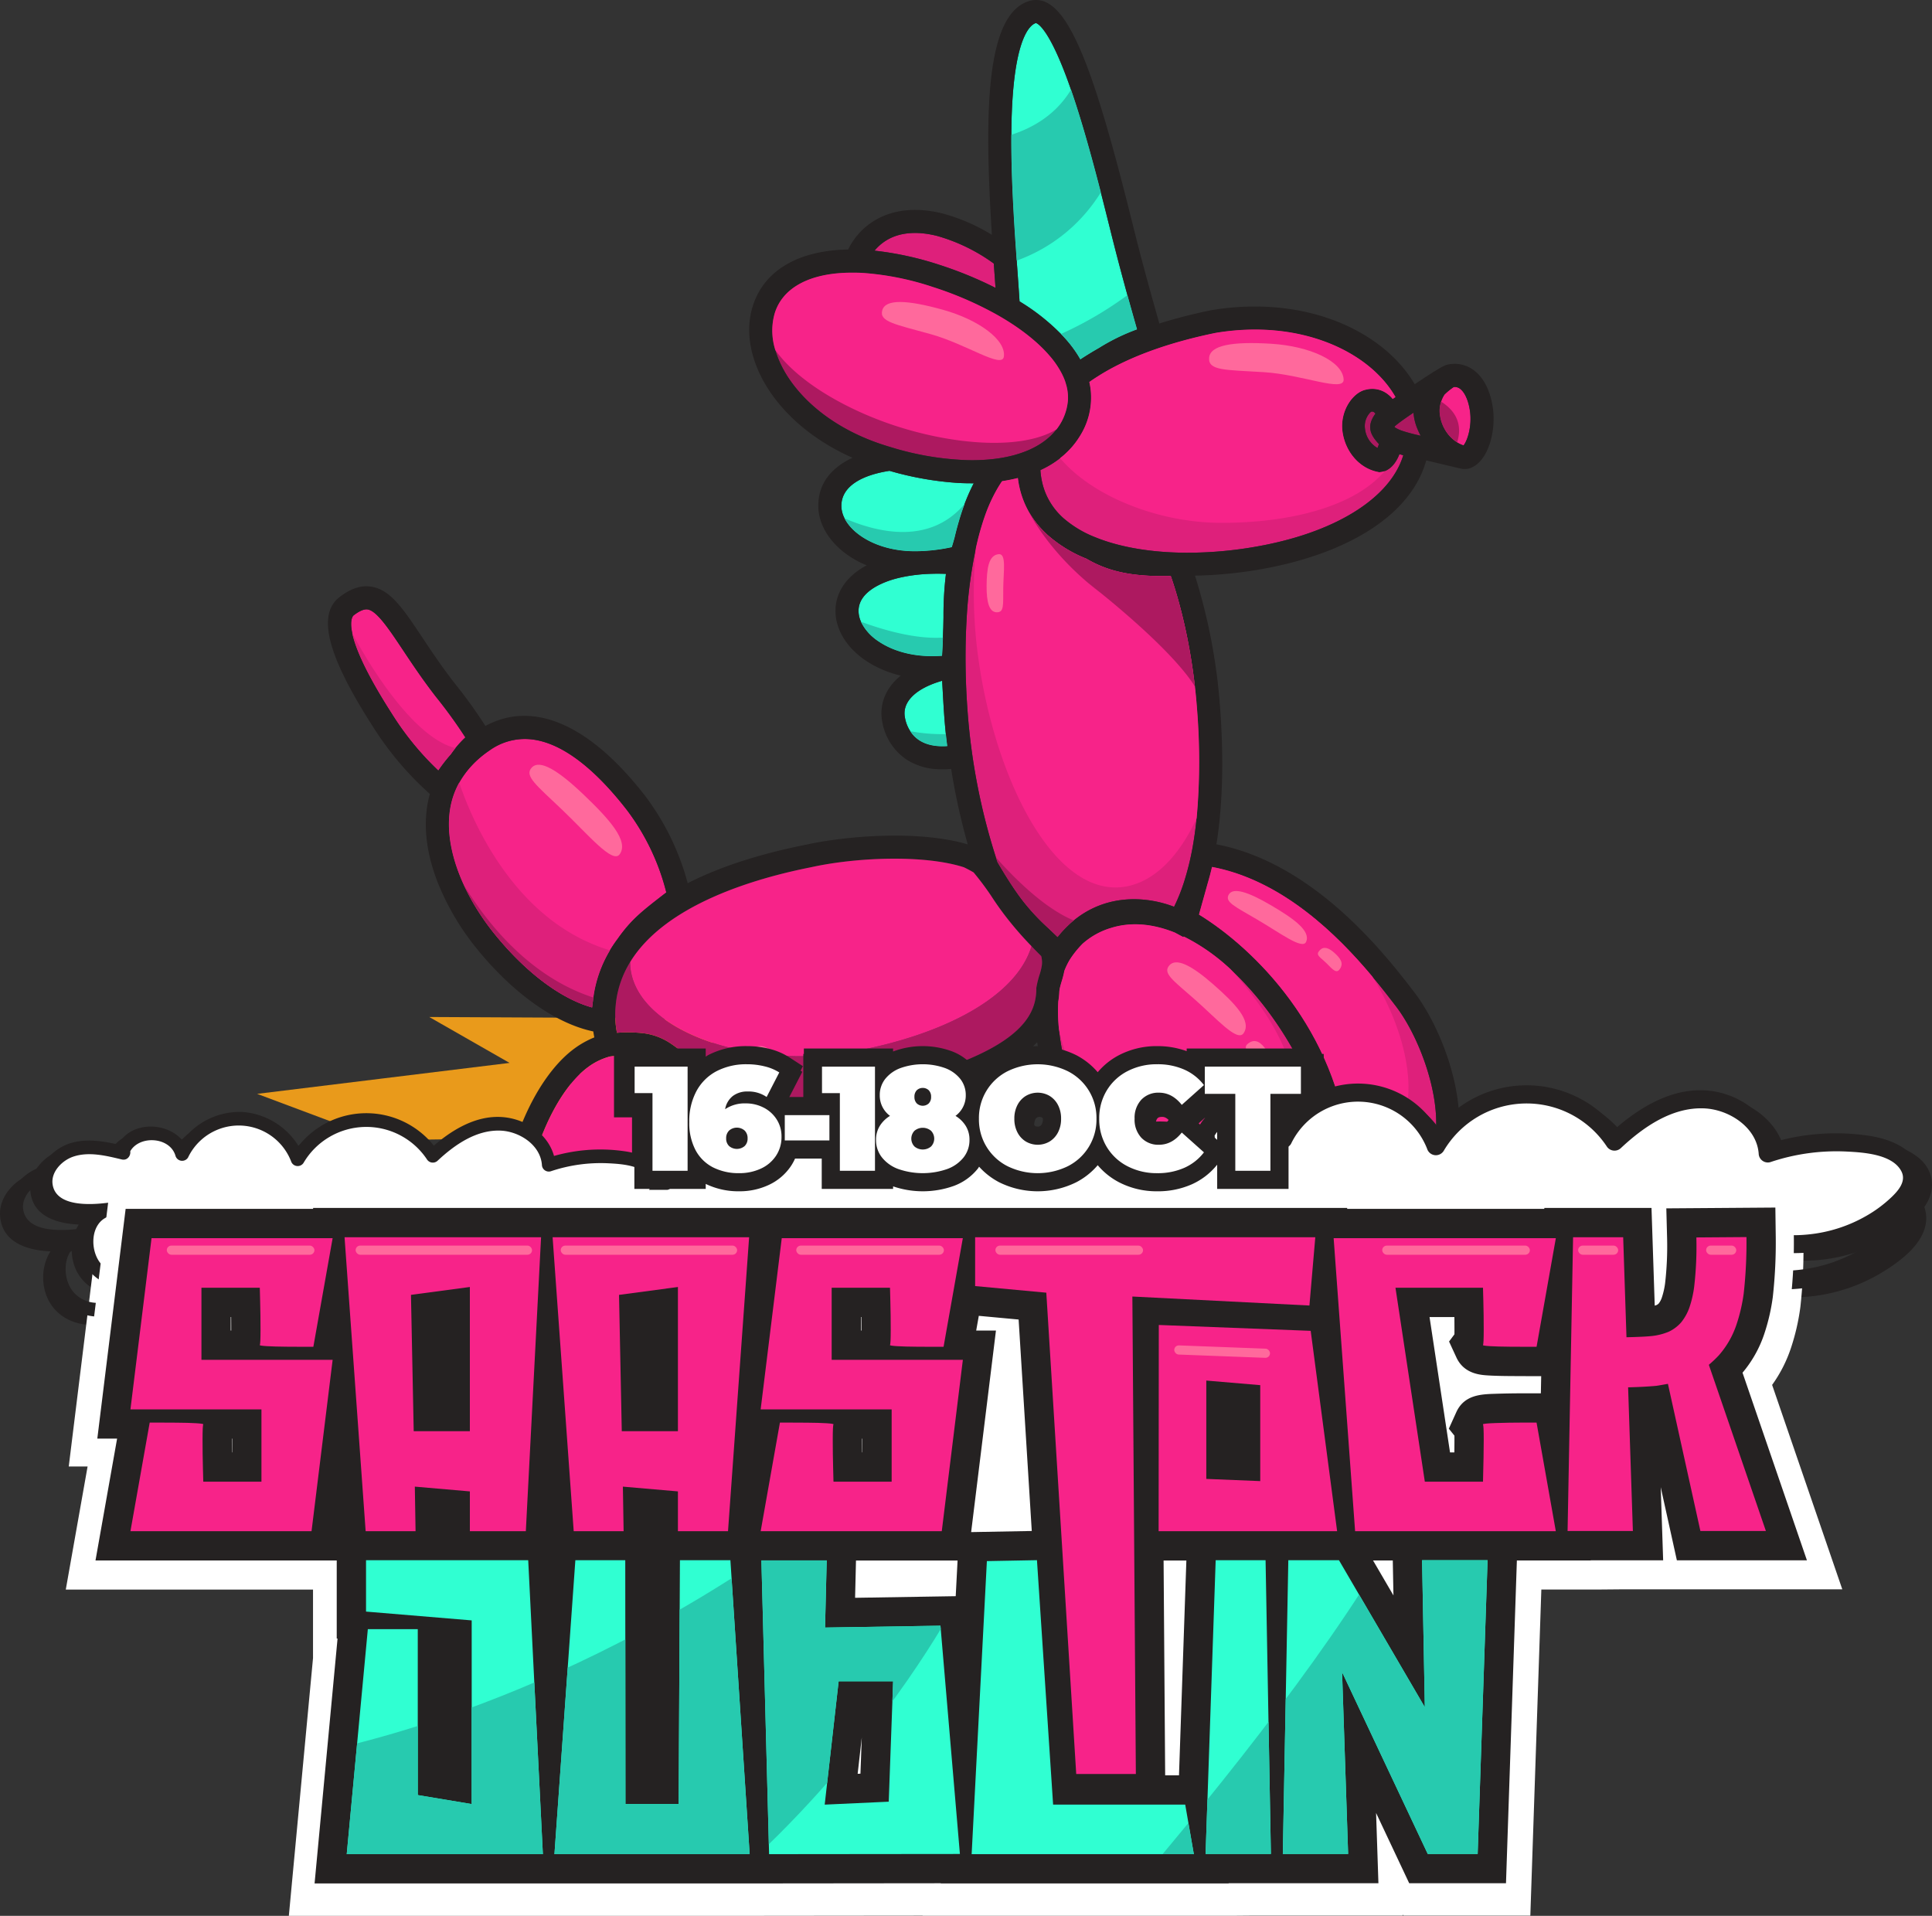 <svg xmlns="http://www.w3.org/2000/svg" xmlns:xlink="http://www.w3.org/1999/xlink" width="643.291" height="637.844" viewBox="0 0 643.291 637.844">
  <rect x="0" y="0" width="643.291" height="637.844" fill="#333333" stroke="none"/>
  <defs>
    <clipPath id="clip-path">
      <path id="Path_6515" data-name="Path 6515" d="M221.414,305.071h18.329l-1.48,40.485-21.54.99ZM195.431,264.4l2.589,98.815,64.189-.063-6.542-76.779-38.82.618L217.4,264.4Zm-133-.061v17.282l35.544,2.963v61.779l-18.14-3.024v-55.8H63.044l-7.1,75.675h65.979l-4.938-98.873Zm105.6,0-.433,82.022H149.7l-.061-82.022H132.85l-7.038,98.873H191.48L185,264.334Zm180.221,0-3.4,98.813h21.973l-1.792-98.813Zm69.432,0,.927,49.441-28.887-49.441H372.687l-1.851,98.813h21.971l-2.034-61.165,28.822,61.165h16.789l3.331-98.813Zm-146.4.3L266.158,363.2H340.9l-2.9-16.66-44.439-.008-5.43-82.211Z" transform="translate(-55.945 -264.324)" fill="none"></path>
    </clipPath>
    <clipPath id="clip-path-2">
      <path id="Path_8679" data-name="Path 8679" d="M171.6,169.087l4.887,97.866H111.178l7.026-74.905h16.618v55.234l17.956,2.994v-61.15L117.6,186.195V169.087Zm50.522,0-.428,81.187H203.975l-.061-81.187H187.3l-6.967,97.866h65l-6.413-97.866ZM308.865,190.9l6.473,76-63.533.063-2.563-97.806h21.745l-.55,22.359ZM293.1,209.409H274.96l-4.643,41.053,21.32-.979Zm53.27,41.041L341,169.079l-16.677.308-5.07,97.564H393.23l-2.872-16.491ZM400.5,169.088l-3.36,97.8h21.746l-1.773-97.8Zm68.724,0,.918,48.936-28.591-48.936H424.692l-1.832,97.8h21.748l-2.015-60.54,28.528,60.54h16.617l3.3-97.8Z" transform="translate(-111.178 -169.079)" fill="none"></path>
    </clipPath>
  </defs>
  <g id="Title_Logo" data-name="Title Logo" transform="translate(-638.709 -67)">
    <g id="Balloonicorn-OG" transform="translate(903.008 316.502)">
      <g id="Group_1441" data-name="Group 1441" transform="translate(-233.008 -249.502)">
        <path id="Path_8386" data-name="Path 8386" d="M201.532,371.4c-.03-.09-.07-.18-.1-.26q-.2-.435-.39-.84c-4.22-9-8.2-13.03-13.13-16.4a19.488,19.488,0,0,0-4.51-1.88c-.59-.17-1.17-.3-1.75-.42a48.917,48.917,0,0,0-9.76.12,21.435,21.435,0,0,0-7.29,3.49c-7.85,5.68-17.15,20.38-21.42,44.62a155.991,155.991,0,0,0-2.14,19.63c-.87,18.13,1.35,36.22,6.09,49.64a67.564,67.564,0,0,0,2.836,6.854c4.441,5,9.728,8.026,15.859,8.321,14,.674,27.7-12.91,36.976-32.238a109.009,109.009,0,0,0,5.439-28.857C209.262,402.02,206.782,384.07,201.532,371.4Z" transform="translate(0 0)" fill="#de207b"></path>
        <path id="Path_2267" data-name="Path 2267" d="M179.958,338.925l-68.316-.338q13.371,7.637,26.734,15.283L54.327,364.177l39.461,14.772L0,389.688l144.437,10.721L106.37,379.463l79.516-1.14L155.935,359l77.75-18.285-64.72-1.982" transform="translate(0 0)" fill="#e99a1b"></path>
        <path id="Path_8387" data-name="Path 8387" d="M292.932,160.9a63,63,0,0,0-3.06,6.91c-.53,1.44-1.03,2.92-1.5,4.42q-.165.54-.3,1.02c-.56,1.87-1.06,3.77-1.52,5.71-.24.89-.54,1.93-.93,3.2a58.083,58.083,0,0,1-11.28,1.35c-12.15.32-21.42-4.97-24.43-10.94a9.337,9.337,0,0,1-1.05-3.91c-.18-6.98,7.32-10.58,16.03-11.91a106.344,106.344,0,0,0,22.79,4.03C289.472,160.88,291.212,160.91,292.932,160.9Z" transform="translate(0 0)" fill="#30ffd2"></path>
        <path id="Path_8388" data-name="Path 8388" d="M190.572,297.11c-.42.33-.83.65-1.23.95-6.81,5.28-10.51,8.16-14.98,14.53-.92,1.24-1.78,2.51-2.55,3.8a41.037,41.037,0,0,0-5.68,16.93c-.01.04-.01.07-.02.1v.02c-.09.65-.18,1.3-.25,1.97-10.24-2.81-21.99-11.57-32.26-24.2-11.22-13.82-16.87-29.29-15.1-41.37a26.863,26.863,0,0,1,3.11-9.28,31.981,31.981,0,0,1,10.2-10.8,20.112,20.112,0,0,1,12.77-3.7c12.25.71,24.16,12.37,32.94,23.71A76.376,76.376,0,0,1,190.572,297.11Z" transform="translate(0 0)" fill="#f72389"></path>
        <path id="Path_8389" data-name="Path 8389" d="M123.662,245.51a32.932,32.932,0,0,0-3.3,3.56c-.74.91-1.26,1.65-1.53,2.04a50.376,50.376,0,0,0-4.18,5.36,96.854,96.854,0,0,1-15.46-18.94c-8.99-14.01-12.24-22.13-13.2-26.76a.077.077,0,0,1-.01-.03c-.96-4.63.35-5.77.47-5.86,1.93-1.5,3.51-2.16,4.7-1.97,3.05.49,7.08,6.53,11.74,13.52,3.07,4.61,6.55,9.84,10.99,15.57A159.033,159.033,0,0,1,123.662,245.51Z" transform="translate(0 0)" fill="#f72389"></path>
        <path id="Path_8390" data-name="Path 8390" d="M284.122,248.4c-3.86.26-7.02-.41-9.41-1.99a9.879,9.879,0,0,1-2.91-2.97,12.847,12.847,0,0,1-1.79-4.62c-.98-5.19,3.7-9.68,12.4-12.17.07,1.28.15,2.58.22,3.92.24,4.27.49,8.9,1.02,13.84C283.782,245.72,283.942,247.05,284.122,248.4Z" transform="translate(0 0)" fill="#30ffd2"></path>
        <path id="Path_8391" data-name="Path 8391" d="M324.322,132.74c0,.17-.01.34-.02.5a18.228,18.228,0,0,1-3.79,9.69,20.391,20.391,0,0,1-3.26,3.31c-.26.21-.52.41-.79.62-.14.1-.28.2-.42.29a22.59,22.59,0,0,1-2.16,1.37c-.69.39-1.4.75-2.14,1.09-.06.03-.12.06-.19.09-.4.18-.81.35-1.23.52-.89.35-1.82.68-2.79.97-.33.1-.66.2-1,.3-.6.16-1.21.31-1.84.46q-1.725.39-3.57.66c-.96.14-1.95.26-2.95.35a64.4,64.4,0,0,1-7.04.25,97.223,97.223,0,0,1-25.65-4.28q-1.335-.4-2.7-.84c-12.81-4.14-23.55-11.41-30.25-20.46a35.49,35.49,0,0,1-5.66-11.07,21.042,21.042,0,0,1-.15-12.46c2.52-7.8,10.35-12.3,21.52-13.17q1.95-.15,4.02-.15c1.24-.01,2.49.01,3.8.09.05,0,.11.01.17.01a94.471,94.471,0,0,1,23.04,4.65,116.709,116.709,0,0,1,21.47,9.29c7.27,4.11,13.22,8.73,17.32,13.47a30.255,30.255,0,0,1,4.22,6.14,22.886,22.886,0,0,1,.99,2.24c.17.47.3.92.43,1.38a2.58,2.58,0,0,0,.08.26A15.764,15.764,0,0,1,324.322,132.74Z" transform="translate(0 0)" fill="#ad1960"></path>
        <path id="Path_8392" data-name="Path 8392" d="M300.184,95.844c-.106-1.515-.22-3.106-.34-4.782q-.12-1.668-.235-3.326A59.631,59.631,0,0,0,280.8,78.56c-6.034-1.543-14.455-2.07-20.3,4.2-.2.218-.4.45-.6.692a106.814,106.814,0,0,1,21.735,4.762A129.135,129.135,0,0,1,300.184,95.844Z" transform="translate(0 0)" fill="#de207b"></path>
        <path id="Path_8393" data-name="Path 8393" d="M283.682,191.06a113.43,113.43,0,0,0-.82,14.38c-.02,1.11-.04,2.27-.07,3.44q-.075,1.725-.12,3.39c-.02.48-.03.96-.04,1.43-.06,1.51-.14,3.04-.26,4.64-.76.04-1.54.08-2.32.1-7.17.19-13.84-1.54-18.77-4.87a16.228,16.228,0,0,1-5.9-6.57,9.018,9.018,0,0,1-.8-3.41c-.09-3.23,1.83-6.01,5.69-8.25a29.592,29.592,0,0,1,8.18-3.05,54.139,54.139,0,0,1,10.61-1.26C280.612,190.98,282.152,191,283.682,191.06Z" transform="translate(0 0)" fill="#30ffd2"></path>
        <path id="Path_8394" data-name="Path 8394" d="M367.142,272.44c-.28,2.76-.63,5.49-1.08,8.17a91.1,91.1,0,0,1-2.96,12.56,60.676,60.676,0,0,1-3.46,8.72c-8.52-3.3-22.08-4.71-33.4,4.55-.69.57-1.38,1.18-2.05,1.83a36.706,36.706,0,0,0-3.35,3.7l-.08-.08c-1.05-1.02-2.02-1.94-2.93-2.81a71.843,71.843,0,0,1-8.88-9.58c-1.23-1.62-2.55-3.51-4.03-5.8-1.23-1.91-2.58-4.1-4.08-6.66-.18-.54-.37-1.08-.55-1.62a210.524,210.524,0,0,1-9.39-48.32c-.54-7.07-.77-14.24-.68-21.28.04-3.02.13-6.01.3-8.96a153.525,153.525,0,0,1,3.14-24.47c.13-.57.26-1.14.39-1.7.36-1.53.75-3.02,1.17-4.46s.86-2.85,1.33-4.19a53.158,53.158,0,0,1,4.47-9.76c.44-.73.88-1.43,1.35-2.09q2.73-.42,5.26-1.05a30.412,30.412,0,0,0,2.31,8.56c.38.87.8,1.73,1.27,2.57a31.882,31.882,0,0,0,6.49,7.99,43.987,43.987,0,0,0,12.74,7.75c6.72,3.9,14.29,6.09,28.09,5.75a159.881,159.881,0,0,1,5.56,20.89,193.378,193.378,0,0,1,3.16,22.99A213.582,213.582,0,0,1,367.142,272.44Z" transform="translate(0 0)" fill="#de207b"></path>
        <path id="Path_8395" data-name="Path 8395" d="M426.159,137.193l-.024-.013a.978.978,0,0,0-.876-.1l-.021,0a3.592,3.592,0,0,0-.693.7,6.53,6.53,0,0,0-1.337,4.99,8.389,8.389,0,0,0,4.155,6.373,9.184,9.184,0,0,0,.489-1.343c-.075-.069-.158-.134-.229-.2l-.48-.546c-2.057-2.41-3.5-5.214-.458-9.347A2.474,2.474,0,0,0,426.159,137.193Z" transform="translate(0 0)" fill="#ad1960"></path>
        <path id="Path_8396" data-name="Path 8396" d="M439.362,137.387c-1.147.771-2.184,1.483-3.083,2.119-.257.182-.5.354-.73.522-.975.705-1.736,1.288-2.188,1.692-.131.117-.239.22-.318.307l-.043.054.133.157a3.282,3.282,0,0,0,.367.251,11.635,11.635,0,0,0,2.428,1.045c.308.1.628.2.965.3,1.185.354,2.52.693,3.889,1.009.319.074.639.149.959.22-.381-.721-.735-1.472-1.054-2.244A16.777,16.777,0,0,1,439.362,137.387Z" transform="translate(0 0)" fill="#ad1960"></path>
        <path id="Path_8397" data-name="Path 8397" d="M456.012,148.29a9.614,9.614,0,0,1-2.13-1,12.86,12.86,0,0,1-5.73-9.1,9.45,9.45,0,0,1,.39-4.47,10.13,10.13,0,0,1,1.12-2.36,21.336,21.336,0,0,1,3.08-2.51,2.857,2.857,0,0,1,1.96.47c1.61,1.07,2.89,3.79,3.42,7.26C458.952,141.98,457.222,146.88,456.012,148.29Z" transform="translate(0 0)" fill="#f72389"></path>
        <path id="Path_8398" data-name="Path 8398" d="M409.992,394.4c-.93,13.95-6.22,25.03-14.16,29.63-9.73,5.64-20.92.92-28.6-4.04-11.13-7.19-22.08-19.46-30.84-34.56-8.56-14.76-13.78-29.91-15.08-42.71a55.87,55.87,0,0,1-.23-9.34,25.1,25.1,0,0,0,.34-3.29c.04-.28.06-.57.11-.84.18-.85.41-1.67.67-2.53a29.447,29.447,0,0,0,.88-3.43c.04-.09.06-.2.1-.29a24.362,24.362,0,0,1,1.73-3.51,31.482,31.482,0,0,1,4.33-5.37,25.051,25.051,0,0,1,9.38-5.19c6.6-2.07,13.87-1.44,21.27,1.54l2.84,1.52.12-.21a65.3,65.3,0,0,1,15.56,10.87l.06.06a110.187,110.187,0,0,1,20.28,25.89C406.892,362.63,410.982,379.32,409.992,394.4Z" transform="translate(0 0)" fill="#de207b"></path>
        <path id="Path_8399" data-name="Path 8399" d="M443.9,386.88c-4.15,7.03-12.73,9.9-25.52,8.55a104.368,104.368,0,0,0-.51-12.5c-4.15-39.97-31.29-66.98-49.95-78.44.56-2.04,1.06-3.81,1.52-5.46.45-1.6.87-3.09,1.28-4.59q.855-2.85,1.55-5.82c23.46,4.44,41.87,22.74,53.32,36.42,3.17,3.79,5.81,7.23,7.87,9.91C442.942,347.29,451.722,373.66,443.9,386.88Z" transform="translate(0 0)" fill="#de207b"></path>
        <path id="Path_8400" data-name="Path 8400" d="M435.952,151.56c-4.34,14.36-22.88,26.06-50.04,30.61a132.014,132.014,0,0,1-22.05,1.85c-.92,0-1.84-.02-2.75-.04-10.62-.28-20.17-2.04-27.72-5.12a36.321,36.321,0,0,1-10.56-6.32,22.889,22.889,0,0,1-5.87-8.09,22.275,22.275,0,0,1-1.31-4.15,25.623,25.623,0,0,1-.53-3.79c.19-.08.36-.18.54-.27a32.825,32.825,0,0,0,6.03-3.72,26.636,26.636,0,0,0,3.36-3.08,26.3,26.3,0,0,0,3.14-4.13,24.083,24.083,0,0,0,3.65-15.73c-.1-.8-.25-1.6-.43-2.4.92-.66,1.89-1.3,2.89-1.93,1.07-.68,2.18-1.35,3.33-1.99,9.35-5.25,21.41-9.48,35.85-12.44,28.38-4.72,51.34,6.33,59.88,21.36-.32.22-.63.44-.93.65a9.742,9.742,0,0,0-2.07-1.9,8.418,8.418,0,0,0-6.76-1.21c-4.45.83-8.9,7.24-7.85,14.18,1,6.65,5.65,11.94,11.57,13.18l.67.14.67-.1a5.286,5.286,0,0,0,1.12-.3c2.2-.81,3.85-2.93,4.89-5.63C435.082,151.31,435.512,151.44,435.952,151.56Z" transform="translate(0 0)" fill="#de207b"></path>
        <path id="Path_8401" data-name="Path 8401" d="M347.3,109.65a67.357,67.357,0,0,0-12.58,6.13l-.43.25-.59.34c-.93.54-1.84,1.09-2.71,1.63-.89.55-1.74,1.09-2.56,1.64a39.3,39.3,0,0,0-4.52-6.35c-.62-.72-1.26-1.42-1.93-2.11a72.781,72.781,0,0,0-13.8-10.84q-.18-2.85-.42-6.24c-.08-1.16-.17-2.34-.25-3.59-.05-.56-.09-1.15-.13-1.73-.05-.66-.1-1.34-.14-2.02-.08-1.02-.15-2.07-.22-3.13-.83-11.82-1.66-25.85-1.57-38.76.01-2.42.05-4.8.14-7.11.98-26.07,6.43-29.62,8.02-30.08.17.02,4.27.77,11.71,22.18.21.62.43,1.25.65,1.9,3.44,10.23,6.66,22.11,9.28,32.28,1.03,4.03,1.98,7.8,2.8,11.09.59,2.39,1.14,4.58,1.63,6.49,1.51,5.95,3.01,11.52,4.42,16.63v.01C345.242,102.38,346.322,106.19,347.3,109.65Z" transform="translate(0 0)" fill="#30ffd2"></path>
        <path id="Path_8402" data-name="Path 8402" d="M465.719,135.418c-.878-5.731-3.273-10.165-6.743-12.487a10.59,10.59,0,0,0-8.489-1.486c-1.633.3-8.672,5.134-10.731,6.467-4.148-7.067-10.777-13.275-19.307-17.842-13.667-7.318-30.82-9.737-48.3-6.814l-.134.025a175,175,0,0,0-17.284,4.413c-2.192-7.743-4.875-17.258-7.607-27.972-.484-1.9-1.026-4.072-1.62-6.452-10.1-40.446-18.249-66.612-27.684-72.081a7.877,7.877,0,0,0-6.236-.905c-14.934,4.222-15.109,38.073-12.612,77.9A61.9,61.9,0,0,0,282.7,71.118c-11.377-2.915-21.259-.641-27.828,6.405a24.186,24.186,0,0,0-3.762,5.538c-16.278.3-27.843,6.731-31.7,18.681-3.011,9.32-.48,20.421,6.945,30.458,6.2,8.385,15.341,15.39,26.22,20.207-6.831,3.18-11.6,8.452-11.388,16.456.2,7.515,6.114,15.261,16.123,19.364-.3.159-.613.3-.9.471-6.294,3.655-9.671,9.018-9.508,15.1.159,6.031,3.832,11.911,10.075,16.134a35.621,35.621,0,0,0,11.658,5c-5.6,4.534-7.123,10.261-6.173,15.309a19.006,19.006,0,0,0,8.005,12.572,20.77,20.77,0,0,0,10.446,3.276,31.006,31.006,0,0,0,4.5-.094,217.885,217.885,0,0,0,5.521,25.123c-16.7-4.933-41.066-2.714-53.706.077-15.693,3.106-28.9,7.421-39.542,12.842A84.114,84.114,0,0,0,183.6,265.07c-18.466-23.854-37.244-32.04-53.256-23.391l-.218-.328a167.112,167.112,0,0,0-10.166-14.05c-4.273-5.52-7.675-10.625-10.677-15.129-6.346-9.522-10.538-15.813-16.895-16.85-3.424-.561-6.9.582-10.646,3.482-7.53,5.839-4.038,19.463,10.988,42.875a105.737,105.737,0,0,0,19.1,22.648,36.224,36.224,0,0,0-.931,4.4c-1.136,7.771.092,16.281,3.651,25.3a85.241,85.241,0,0,0,13.093,22.03c11.977,14.748,26.194,24.757,38.611,27.334q.146,1.007.347,1.986a30.484,30.484,0,0,0-6.508,3.614c-11.692,8.463-24.852,31.323-26.722,70.1-.921,19.087,1.456,38.248,6.521,52.569,6.079,17.192,15.478,26.628,27.19,27.308l.227.011c10.945.528,21.866-6.653,31.055-20.285a35.328,35.328,0,0,0,5.881.872,27.319,27.319,0,0,0,17.192-4.612c16.621-11.123,21.63-39.176,23.137-54.908a98,98,0,0,0-6.611-46.159c4.263-.485,8.566-1.139,12.857-1.987,25.289-5,50.977-11.883,63.232-24.927,2.206,14.684,8.586,30.066,15.7,42.32,9.358,16.126,21.19,29.321,33.316,37.152,7.368,4.759,14.614,7.356,21.345,7.746a26.879,26.879,0,0,0,15.285-3.512c8.584-4.982,14.548-14.875,16.945-27.724,1.272.147,2.565.272,3.885.349,11.127.645,23.527-1.573,30-12.509,9.949-16.82-.168-46.465-10.964-60.526-9.17-11.942-32.943-42.881-65.826-49.174,2.481-15.481,2.226-32.29,1.185-46.034a193.68,193.68,0,0,0-8.314-43.413,142.516,142.516,0,0,0,20.584-1.9c31.068-5.2,51.612-18.886,56.387-36.447,1.212.237,10.727,2.562,12.118,2.834l.551.01a5.632,5.632,0,0,0,1.972-.287c5.851-2.059,8.791-12.055,7.507-20.437ZM305.6,37.756c.974-26.066,6.429-29.612,8.018-30.074.18.023,4.5.813,12.353,24.076,4.818,14.277,9.189,31.787,12.081,43.372.6,2.4,1.143,4.579,1.63,6.49,2.737,10.738,5.423,20.268,7.619,28.026a67.88,67.88,0,0,0-12.577,6.134l-.432.252-.582.339q-1.405.814-2.716,1.628-1.327.822-2.558,1.641a39.227,39.227,0,0,0-4.517-6.345,68.666,68.666,0,0,0-15.73-12.956q-.18-2.854-.422-6.237c-.082-1.158-.167-2.346-.256-3.59-.041-.564-.083-1.151-.124-1.731q-.178-2.49-.363-5.147C306.046,69.586,305.048,52.443,305.6,37.756ZM260.5,82.762c5.846-6.272,14.267-5.745,20.3-4.2a59.631,59.631,0,0,1,18.812,9.176q.115,1.659.235,3.326c.12,1.676.234,3.267.34,4.782a129.135,129.135,0,0,0-18.549-7.628A106.814,106.814,0,0,0,259.9,83.454C260.094,83.212,260.293,82.98,260.5,82.762ZM232.531,127.63c-5.933-8.019-8.05-16.594-5.811-23.526,2.523-7.808,10.348-12.3,21.526-13.177,1.293-.1,2.637-.147,4.017-.15,1.236,0,2.493.017,3.794.093.057,0,.118.01.175.013a94.54,94.54,0,0,1,23.041,4.644,116.89,116.89,0,0,1,21.472,9.295c7.266,4.11,13.213,8.724,17.316,13.468a30.671,30.671,0,0,1,4.225,6.145,21.383,21.383,0,0,1,.982,2.237c.171.464.3.923.431,1.382.024.085.057.171.079.255a15.723,15.723,0,0,1,.548,4.431c0,.168-.015.337-.024.5a16.994,16.994,0,0,1-2.654,8.049,19.556,19.556,0,0,1-4.393,4.942c-.26.211-.525.419-.8.62-.136.1-.273.2-.412.3a24.922,24.922,0,0,1-2.168,1.37c-.684.386-1.394.751-2.135,1.089-.064.03-.125.062-.19.091-.4.179-.811.347-1.226.513q-1.342.535-2.792.974c-.333.1-.665.2-1.006.3q-.9.247-1.833.458-1.728.395-3.574.666c-.961.142-1.948.256-2.953.348a64.523,64.523,0,0,1-7.032.247,97.089,97.089,0,0,1-25.649-4.28q-1.346-.4-2.7-.837C249.974,143.95,239.23,136.684,232.531,127.63Zm28.75,85.936c-4.164-2.817-6.606-6.452-6.7-9.974-.086-3.233,1.827-6.008,5.687-8.25,4.442-2.579,11.116-4.113,18.795-4.316h0c1.544-.042,3.086-.03,4.614.033a114.468,114.468,0,0,0-.819,14.382c-.019,1.11-.04,2.265-.066,3.443-.071,1.64-.123,3.251-.158,4.82-.066,1.506-.144,3.04-.263,4.634-.765.047-1.539.081-2.316.1C272.881,218.63,266.211,216.9,261.281,213.566Zm13.427,32.841a11.391,11.391,0,0,1-4.7-7.585c-.976-5.192,3.7-9.678,12.4-12.17.078,1.276.15,2.581.224,3.919.3,5.4.63,11.392,1.49,17.831C280.259,248.656,277.1,247.989,274.708,246.407Zm13.362-73.156q-.831,2.8-1.514,5.712c-.247.884-.547,1.924-.932,3.2a58.209,58.209,0,0,1-11.282,1.345c-14.767.39-25.28-7.51-25.476-14.847-.185-6.981,7.313-10.582,16.029-11.91a106.547,106.547,0,0,0,22.784,4.031c1.791.1,3.534.131,5.25.118a68.4,68.4,0,0,0-4.553,11.334C288.263,172.594,288.162,172.931,288.07,173.251ZM99.195,237.529c-18.018-28.074-12.97-32.479-12.746-32.652,1.937-1.5,3.51-2.161,4.7-1.972,3.055.5,7.079,6.536,11.737,13.528,3.073,4.61,6.555,9.836,11,15.571a159.864,159.864,0,0,1,9.78,13.505,34.525,34.525,0,0,0-4.829,5.6,50.939,50.939,0,0,0-4.18,5.366A96.594,96.594,0,0,1,99.195,237.529Zm66.932,95.795c0,.033-.01.066-.013.1l0,.016c-.094.648-.178,1.3-.246,1.973-10.241-2.81-22-11.57-32.26-24.2-11.225-13.82-16.872-29.285-15.106-41.369,1.185-8.108,5.663-14.862,13.311-20.076a20.1,20.1,0,0,1,12.771-3.705c12.245.71,24.164,12.377,32.941,23.715a76.319,76.319,0,0,1,13.044,27.341l-1.223.948c-6.815,5.281-10.516,8.157-14.984,14.526A41.67,41.67,0,0,0,166.127,333.324Zm26.051,140.922c-7.216,10.744-15.991,17.467-24.5,17.056-10.691-.512-17.061-12.36-20.544-22.206-4.744-13.417-6.964-31.509-6.09-49.638,1.741-36.1,13.776-57.171,23.553-64.247a21.538,21.538,0,0,1,7.294-3.494,49.307,49.307,0,0,1,9.764-.117c.577.12,1.158.254,1.747.417a19.662,19.662,0,0,1,4.506,1.885c5.08,3.463,9.15,7.645,13.519,17.236.037.087.072.176.108.263,5.247,12.674,7.732,30.623,6.711,51.782C207.316,442.473,200.882,461.288,192.178,474.246Zm44.747-54.936c-2.344,24.466-9.546,42.419-19.762,49.256a20.124,20.124,0,0,1-14.55,3.121,114.536,114.536,0,0,0,13.308-48.133c.8-16.7-.556-34.57-5.177-49.18,1.149.1,2.293.21,3.471.278a133.846,133.846,0,0,0,15.676-.069C235.861,387.56,238.42,403.7,236.925,419.31Zm78.691-97.963a18.542,18.542,0,0,1-.764,3.142,31.334,31.334,0,0,0-1.033,4.137l-.006.033-.044.268v.3a18.4,18.4,0,0,1-.434,4c-2.194,9.719-14.033,21.243-64.005,31.125a150.122,150.122,0,0,1-17.464,2.391,119.341,119.341,0,0,1-24.153-.408l-.046-.005c-.02-.042-.04-.08-.06-.121-4.915-10.178-9.863-14.968-15.694-18.886-.08-.053-.16-.1-.24-.151a20.711,20.711,0,0,0-9.1-3.228,46.815,46.815,0,0,0-8.443-.1c-.021-.1-.032-.215-.052-.32a31.129,31.129,0,0,1-.337-9.072c.007-.078.008-.152.016-.231a33.123,33.123,0,0,1,4.95-14.217c11.8-18.9,41.28-27.575,60.06-31.288l.085-.018c14.54-3.217,37.206-4.3,50.754.012,1.111.522,2.212,1.105,3.282,1.736a94.284,94.284,0,0,1,5.71,7.6c1.505,2.32,2.864,4.262,4.138,5.952.026.036.049.072.075.107A134.4,134.4,0,0,0,315.4,318.311,8.008,8.008,0,0,1,315.616,321.347ZM409.987,394.4c-.925,13.951-6.214,25.03-14.15,29.634-9.731,5.645-20.927.918-28.605-4.042-11.126-7.186-22.079-19.457-30.839-34.555-10.76-18.543-16.23-37.7-15.311-52.056a25.254,25.254,0,0,0,.336-3.286c.039-.278.066-.567.111-.84.179-.85.416-1.676.677-2.536a30.452,30.452,0,0,0,.879-3.423c.035-.1.059-.2.1-.294a24.647,24.647,0,0,1,1.727-3.513,32.212,32.212,0,0,1,4.333-5.369,25.179,25.179,0,0,1,9.38-5.186c6.6-2.074,13.874-1.436,21.273,1.539l2.833,1.521.125-.21c12.7,6.145,25.557,19,35.9,36.824C406.89,362.635,410.986,379.325,409.987,394.4Zm-39.266-99.959c.571-1.9,1.094-3.835,1.551-5.818,29.966,5.666,51.7,33.973,61.189,46.326s18.263,38.718,10.445,51.935c-4.157,7.029-12.732,9.9-25.52,8.549.9-46.857-29.91-78.328-50.461-90.937.557-2.044,1.056-3.815,1.519-5.46C369.9,297.427,370.315,295.938,370.721,294.437Zm-3.469-58.8h0c1.024,13.514,1.289,30.076-1.193,44.971a91.256,91.256,0,0,1-2.957,12.561,60.429,60.429,0,0,1-3.457,8.723c-9.042-3.506-23.766-4.885-35.449,6.377a37.61,37.61,0,0,0-3.354,3.7l-.081-.079c-1.047-1.02-2.02-1.944-2.93-2.806a72.071,72.071,0,0,1-8.875-9.58c-1.233-1.627-2.552-3.509-4.033-5.8-1.236-1.913-2.581-4.1-4.082-6.657A209.18,209.18,0,0,1,290.9,237.1c-.536-7.07-.769-14.24-.68-21.274q.057-4.532.3-8.964a150.665,150.665,0,0,1,3.532-26.173q.545-2.292,1.168-4.461t1.333-4.189a53.138,53.138,0,0,1,4.473-9.76c.435-.725.882-1.426,1.345-2.091a53.632,53.632,0,0,0,5.262-1.051,30.254,30.254,0,0,0,2.307,8.563c.385.876.808,1.735,1.278,2.57a31.379,31.379,0,0,0,6.487,7.991,43.951,43.951,0,0,0,12.737,7.748c6.721,3.9,14.287,6.1,28.094,5.754C362.873,204.224,366.1,220.383,367.252,235.638Zm18.663-53.471a132.108,132.108,0,0,1-22.048,1.855c-.926,0-1.842-.019-2.753-.043-10.623-.283-20.173-2.035-27.721-5.115a36.371,36.371,0,0,1-10.564-6.328,22.92,22.92,0,0,1-5.87-8.09,22.506,22.506,0,0,1-1.306-4.149,25.083,25.083,0,0,1-.527-3.783c.184-.085.357-.182.539-.27a31.037,31.037,0,0,0,9.388-6.8,26.541,26.541,0,0,0,3.143-4.127,23.494,23.494,0,0,0,3.217-18.132c.923-.658,1.889-1.3,2.887-1.934q1.605-1.017,3.333-1.992c9.347-5.248,21.409-9.478,35.85-12.433,28.376-4.724,51.337,6.332,59.875,21.359-.317.221-.624.437-.928.652a9.848,9.848,0,0,0-2.069-1.907,8.447,8.447,0,0,0-6.756-1.211c-4.451.836-8.9,7.243-7.857,14.183,1,6.647,5.652,11.944,11.57,13.181l.669.14.676-.1c2.764-.425,4.8-2.79,6.005-5.93q.625.193,1.287.377C431.607,165.922,413.076,177.623,385.915,182.167Zm41.228-35.113.48.546c.071.07.154.135.229.2a9.184,9.184,0,0,1-.489,1.343,8.389,8.389,0,0,1-4.155-6.373,6.53,6.53,0,0,1,1.337-4.99,3.592,3.592,0,0,1,.693-.7l.021,0a.978.978,0,0,1,.876.1l.024.013a2.474,2.474,0,0,1,.526.514C423.643,141.84,425.086,144.644,427.143,147.054Zm13.639-2.207c-1.369-.316-2.7-.655-3.889-1.009-.337-.1-.657-.2-.965-.3a11.635,11.635,0,0,1-2.428-1.045,3.282,3.282,0,0,1-.367-.251l-.133-.157.043-.054c.079-.087.187-.19.318-.307.452-.4,1.213-.987,2.188-1.692.233-.168.473-.34.73-.522.9-.636,1.936-1.348,3.083-2.119a16.777,16.777,0,0,0,1.325,5.436c.319.772.673,1.523,1.054,2.244C441.421,145,441.1,144.921,440.782,144.847Zm15.227,3.443c-4.016-1.317-7.106-5.229-7.852-10.1a9.85,9.85,0,0,1,1.5-6.831,21.69,21.69,0,0,1,3.082-2.505,2.849,2.849,0,0,1,1.961.466c1.61,1.077,2.889,3.793,3.421,7.265C458.95,141.976,457.226,146.879,456.009,148.29Z" transform="translate(0 0)" fill="#252222"></path>
        <path id="Path_8403" data-name="Path 8403" d="M229.507,374.6a133.362,133.362,0,0,1-15.292.051c-1.178-.068-2.322-.175-3.471-.278,4.621,14.61,5.982,32.48,5.177,49.18a115.976,115.976,0,0,1-5.053,28.4C240.035,427.279,233.16,388.433,229.507,374.6Z" transform="translate(0 0)" fill="#ad1960"></path>
        <path id="Path_8404" data-name="Path 8404" d="M217.163,468.566c10.216-6.837,17.418-24.79,19.762-49.256,1.495-15.609-1.064-31.75-7.034-44.727-.129.008-.255.01-.384.018,3.653,13.832,10.528,52.678-18.639,77.354a107.633,107.633,0,0,1-8.255,19.732A20.124,20.124,0,0,0,217.163,468.566Z" transform="translate(0 0)" fill="#de207b"></path>
        <path id="Path_8405" data-name="Path 8405" d="M315.4,318.311c-.951-.943-2.057-2.07-3.225-3.3-5.323,17.511-30.682,29.9-60.018,35.15-32.6,5.829-69.692-6.17-73.359-26.676a18.044,18.044,0,0,1-.263-3.183,33.051,33.051,0,0,0-4.778,13.923c-.008.079-.009.153-.016.231a31.129,31.129,0,0,0,.337,9.072c.02.105.031.216.052.32a46.815,46.815,0,0,1,8.443.1,20.711,20.711,0,0,1,9.1,3.228c.08.052.16.1.24.151,5.831,3.918,10.779,8.708,15.694,18.886.02.041.04.079.06.121l.046.005a119.341,119.341,0,0,0,24.153.408,150.122,150.122,0,0,0,17.464-2.391c49.972-9.882,61.811-21.406,64.005-31.125a18.4,18.4,0,0,0,.434-4v-.3l.044-.268.006-.033a31.334,31.334,0,0,1,1.033-4.137,18.542,18.542,0,0,0,.764-3.142A8.008,8.008,0,0,0,315.4,318.311Z" transform="translate(0 0)" fill="#ad1960"></path>
        <path id="Path_8406" data-name="Path 8406" d="M252.155,350.166c29.336-5.246,54.7-17.639,60.018-35.15a114.664,114.664,0,0,1-9.364-10.9c-.026-.035-.049-.071-.075-.107-1.274-1.69-2.633-3.632-4.138-5.952a94.284,94.284,0,0,0-5.71-7.6c-1.07-.631-2.171-1.214-3.282-1.736-13.548-4.307-36.214-3.229-50.754-.012l-.085.018c-18.78,3.713-48.259,12.388-60.06,31.288-.06.1-.113.2-.172.294a18.044,18.044,0,0,0,.263,3.183C182.463,344,219.555,355.995,252.155,350.166Z" transform="translate(0 0)" fill="#f72389"></path>
        <path id="Path_8407" data-name="Path 8407" d="M120.362,249.07c-.74.91-1.26,1.65-1.53,2.04a50.376,50.376,0,0,0-4.18,5.36,96.854,96.854,0,0,1-15.46-18.94c-8.99-14.01-12.24-22.13-13.2-26.76C86.562,211.87,103.742,244.95,120.362,249.07Z" transform="translate(0 0)" fill="#de207b"></path>
        <path id="Path_8408" data-name="Path 8408" d="M171.812,316.39a40.962,40.962,0,0,0-5.53,15.72c-.06.4-.11.8-.15,1.21-.01.04-.01.07-.02.1v.02c-.09.65-.18,1.3-.25,1.97-10.24-2.81-21.99-11.57-32.26-24.2a78.637,78.637,0,0,1-10.42-16.51c-4.06-8.78-5.76-17.46-4.68-24.86a26.863,26.863,0,0,1,3.11-9.28C125.612,272.44,139.712,306.76,171.812,316.39Z" transform="translate(0 0)" fill="#de207b"></path>
        <path id="Path_8409" data-name="Path 8409" d="M204.282,406.71c-1.43,29.62-18.65,59.64-36.52,58.78s-26.23-32.51-24.8-62.14c.06-1.17.13-2.34.22-3.52,4.27-24.24,13.57-38.94,21.42-44.62a21.435,21.435,0,0,1,7.29-3.49,48.917,48.917,0,0,1,9.76-.12c.58.12,1.16.25,1.75.42a19.488,19.488,0,0,1,4.51,1.88c4.93,3.37,8.91,7.4,13.13,16.4C203.9,380.75,204.922,393.48,204.282,406.71Z" transform="translate(0 0)" fill="#f72389"></path>
        <path id="Path_8410" data-name="Path 8410" d="M391.342,404.78c-16,10.61-40.99-7.88-56.35-31.03-6.17-9.3-11.36-20.4-13.68-31.03a55.87,55.87,0,0,1-.23-9.34,25.1,25.1,0,0,0,.34-3.29c.04-.28.06-.57.11-.84.18-.85.41-1.67.67-2.53a29.447,29.447,0,0,0,.88-3.43c.04-.09.06-.2.1-.29a24.362,24.362,0,0,1,1.73-3.51,31.482,31.482,0,0,1,4.33-5.37,25.051,25.051,0,0,1,9.38-5.19c6.6-2.07,13.87-1.44,21.27,1.54l2.84,1.52.12-.21a65.3,65.3,0,0,1,15.56,10.87l.06.06a117.236,117.236,0,0,1,11.65,14.91C405.482,360.77,407.342,394.16,391.342,404.78Z" transform="translate(0 0)" fill="#f72389"></path>
        <path id="Path_8411" data-name="Path 8411" d="M431.262,379.5c-3.58,3.08-8.19,4.07-13.39,3.43-4.15-39.97-31.29-66.98-49.95-78.44.56-2.04,1.06-3.81,1.52-5.46.45-1.6.87-3.09,1.28-4.59q.855-2.85,1.55-5.82c23.46,4.44,41.87,22.74,53.32,36.42C438.332,345.44,442.272,370.01,431.262,379.5Z" transform="translate(0 0)" fill="#f72389"></path>
        <path id="Path_8412" data-name="Path 8412" d="M367.142,272.44c-5.77,12.5-14.06,21.24-23.98,22.78-23.22,3.6-42.3-34.72-48.25-73.03a158.024,158.024,0,0,1-1.25-39.8c.13-.57.26-1.14.39-1.7.36-1.53.75-3.02,1.17-4.46s.86-2.85,1.33-4.19a53.158,53.158,0,0,1,4.47-9.76c.44-.73.88-1.43,1.35-2.09q2.73-.42,5.26-1.05a30.412,30.412,0,0,0,2.31,8.56c.38.87.8,1.73,1.27,2.57a.454.454,0,0,0,.04.08,31.979,31.979,0,0,0,6.45,7.91,43.987,43.987,0,0,0,12.74,7.75c6.72,3.9,14.29,6.09,28.09,5.75,1.28,3.66,2.45,7.65,3.51,11.83.75,2.93,1.43,5.97,2.05,9.06,1.03,5.19,1.87,10.55,2.48,15.88.28,2.38.5,4.76.68,7.11A213.582,213.582,0,0,1,367.142,272.44Z" transform="translate(0 0)" fill="#f72389"></path>
        <path id="Path_8413" data-name="Path 8413" d="M366.572,228.53c-6.55-10.37-23.02-24.36-30.99-30.82-2.56-2.08-4.25-3.38-4.45-3.54-13.6-11.46-19.35-22.75-19.88-23.82a31.979,31.979,0,0,0,6.45,7.91,43.987,43.987,0,0,0,12.74,7.75c6.72,3.9,14.29,6.09,28.09,5.75,1.28,3.66,2.45,7.65,3.51,11.83.09.34.17.69.25,1.03.2.75.38,1.51.55,2.27.14.58.27,1.16.4,1.75.13.56.25,1.13.37,1.7q.255,1.155.48,2.31C365.122,217.84,365.962,223.2,366.572,228.53Z" transform="translate(0 0)" fill="#ad1960"></path>
        <path id="Path_8414" data-name="Path 8414" d="M331.132,194.17c.2.16,1.89,1.46,4.45,3.54Q333.227,195.955,331.132,194.17Z" transform="translate(0 0)" fill="#ad1960"></path>
        <path id="Path_8415" data-name="Path 8415" d="M433.362,132.18c-.32.22-.63.44-.93.65a9.742,9.742,0,0,0-2.07-1.9,8.418,8.418,0,0,0-6.76-1.21c-4.45.83-8.9,7.24-7.85,14.18,1,6.65,5.65,11.94,11.57,13.18l.67.14.67-.1a5.286,5.286,0,0,0,1.12-.3c-9.87,11.72-31.29,17.29-54.52,17.25-21.29-.04-43.17-9.12-53.57-21.55a26.636,26.636,0,0,0,3.36-3.08,26.3,26.3,0,0,0,3.14-4.13,24.083,24.083,0,0,0,3.65-15.73c-.1-.8-.25-1.6-.43-2.4.92-.66,1.89-1.3,2.89-1.93,1.07-.68,2.18-1.35,3.33-1.99,9.35-5.25,21.41-9.48,35.85-12.44C401.862,106.1,424.822,117.15,433.362,132.18Z" transform="translate(0 0)" fill="#f72389"></path>
        <path id="Path_8416" data-name="Path 8416" d="M324.322,132.74c0,.17-.01.34-.02.5a18.228,18.228,0,0,1-3.79,9.69c-11.39,6.94-33.86,5.33-53.82-1.22-15.55-5.11-32-14.22-39.82-25.15a21.042,21.042,0,0,1-.15-12.46c2.52-7.8,10.35-12.3,21.52-13.17q1.95-.15,4.02-.15c1.24-.01,2.49.01,3.8.09.05,0,.11.01.17.01a94.471,94.471,0,0,1,23.04,4.65,116.709,116.709,0,0,1,21.47,9.29c7.27,4.11,13.22,8.73,17.32,13.47a30.255,30.255,0,0,1,4.22,6.14,22.886,22.886,0,0,1,.99,2.24c.17.47.3.92.43,1.38a2.58,2.58,0,0,0,.08.26A15.764,15.764,0,0,1,324.322,132.74Z" transform="translate(0 0)" fill="#f72389"></path>
        <path id="Path_8417" data-name="Path 8417" d="M284.122,248.4c-3.86.26-7.02-.41-9.41-1.99a9.879,9.879,0,0,1-2.91-2.97,58.623,58.623,0,0,0,11.85.97C283.782,245.72,283.942,247.05,284.122,248.4Z" transform="translate(0 0)" fill="#27caaf"></path>
        <path id="Path_8418" data-name="Path 8418" d="M282.672,212.27c-.02.48-.03.96-.04,1.43-.06,1.51-.14,3.04-.26,4.64-.76.04-1.54.08-2.32.1-7.17.19-13.84-1.54-18.77-4.87a16.228,16.228,0,0,1-5.9-6.57C263.492,209.98,273.842,212.83,282.672,212.27Z" transform="translate(0 0)" fill="#27caaf"></path>
        <path id="Path_8419" data-name="Path 8419" d="M289.872,167.81c-.53,1.44-1.03,2.92-1.5,4.42q-.165.54-.3,1.02c-.56,1.87-1.06,3.77-1.52,5.71-.24.89-.54,1.93-.93,3.2a58.083,58.083,0,0,1-11.28,1.35c-12.15.32-21.42-4.97-24.43-10.94C261.8,177.69,278.542,181.12,289.872,167.81Z" transform="translate(0 0)" fill="#27caaf"></path>
        <path id="Path_8420" data-name="Path 8420" d="M335.252,64.04a54.607,54.607,0,0,1-28.01,22.72c-.08-1.02-.15-2.07-.22-3.13-.83-11.82-1.66-25.85-1.57-38.76,7.18-2.3,14.84-6.69,19.87-15.01.21.62.43,1.25.65,1.9C329.412,41.99,332.632,53.87,335.252,64.04Z" transform="translate(0 0)" fill="#27caaf"></path>
        <path id="Path_8421" data-name="Path 8421" d="M347.3,109.65a67.357,67.357,0,0,0-12.58,6.13l-.43.25-.59.34c-.93.54-1.84,1.09-2.71,1.63-.89.55-1.74,1.09-2.56,1.64a39.3,39.3,0,0,0-4.52-6.35c-.62-.72-1.26-1.42-1.93-2.11A120.552,120.552,0,0,0,344.1,98.26C345.242,102.38,346.322,106.19,347.3,109.65Z" transform="translate(0 0)" fill="#27caaf"></path>
        <path id="Path_8422" data-name="Path 8422" d="M163.05,264.57c8.648,8.25,15.157,15.526,11.971,19.865-2.376,3.234-10.451-6.56-19.1-14.81s-12.772-11.338-10.138-14.1S154.4,256.319,163.05,264.57Z" transform="translate(0 0)" fill="#ff699c"></path>
        <path id="Path_8423" data-name="Path 8423" d="M372.761,327.784c7.314,6.424,12.805,12.185,10.01,16.217-2.084,3.007-8.885-4.8-16.2-11.229s-10.814-8.753-8.515-11.37S365.447,321.36,372.761,327.784Z" transform="translate(0 0)" fill="#ff699c"></path>
        <path id="Path_8424" data-name="Path 8424" d="M390.482,349.788c1.877,2.877,2.989,5.494.2,7.548-2.076,1.531-3.237-2.038-5.115-4.916s-3.013-3.892-.945-5.242S388.6,346.91,390.482,349.788Z" transform="translate(0 0)" fill="#ff699c"></path>
        <g id="Group_1440" data-name="Group 1440" transform="translate(0 0)">
          <path id="Path_8425" data-name="Path 8425" d="M391.748,301.3c7.571,4.433,13.444,8.541,11.862,12.245-1.18,2.761-8.592-2.89-16.163-7.323s-11.043-5.935-9.6-8.4S384.177,296.865,391.748,301.3Z" fill="#ff699c"></path>
          <path id="Path_8426" data-name="Path 8426" d="M413,317.213c1.984,1.785,3.34,3.526,1.66,5.624-1.253,1.564-2.836-.883-4.821-2.668s-3.039-2.319-1.756-3.745S411.012,315.428,413,317.213Z" fill="#ff699c"></path>
        </g>
        <path id="Path_8427" data-name="Path 8427" d="M391.98,114.443c12.952.806,23.74,5.835,24.116,11.843.28,4.479-13.567-1.571-26.519-2.377s-18.537-.466-18.272-4.726S379.028,113.638,391.98,114.443Z" transform="translate(0 0)" fill="#ff699c"></path>
        <path id="Path_8428" data-name="Path 8428" d="M282.7,103.139c11.945,3.328,21.059,10.064,20.257,15.6-.6,4.13-12.373-4.147-24.318-7.475s-17.229-4.138-16.164-7.96S270.752,99.811,282.7,103.139Z" transform="translate(0 0)" fill="#ff699c"></path>
        <path id="Path_8429" data-name="Path 8429" d="M192.016,365.962c2.808,4.3,4.47,8.215.3,11.287-3.1,2.29-4.841-3.048-7.649-7.351s-4.506-5.821-1.414-7.839S189.208,361.659,192.016,365.962Z" transform="translate(0 0)" fill="#ff699c"></path>
        <path id="Path_8430" data-name="Path 8430" d="M453.882,147.29a12.86,12.86,0,0,1-5.73-9.1,9.45,9.45,0,0,1,.39-4.47C451.912,135.8,456.182,140,453.882,147.29Z" transform="translate(0 0)" fill="#ad1960"></path>
        <path id="Path_8431" data-name="Path 8431" d="M165.827,484.275c-6.131-.295-11.418-3.322-15.859-8.321,3.764,7.78,9.45,14.952,17.714,15.346,8.51.41,17.28-6.31,24.5-17.05A92.586,92.586,0,0,0,202.8,452.037C193.523,471.365,179.826,484.949,165.827,484.275Z" transform="translate(0 0)" fill="#ad1960"></path>
        <path id="Path_8432" data-name="Path 8432" d="M166.282,332.11c-.06.4-.11.8-.15,1.21-.01.04-.01.07-.02.1v.02c-.09.65-.18,1.3-.25,1.97-10.24-2.81-21.99-11.57-32.26-24.2a78.637,78.637,0,0,1-10.42-16.51C130.872,307.31,145.022,325.2,166.282,332.11Z" transform="translate(0 0)" fill="#ad1960"></path>
        <path id="Path_8433" data-name="Path 8433" d="M299.524,290.718" transform="translate(0 0)" fill="#ad1960"></path>
        <path id="Path_8434" data-name="Path 8434" d="M326.242,306.44c-.69.57-1.38,1.18-2.05,1.83a36.706,36.706,0,0,0-3.35,3.7l-.08-.08c-1.05-1.02-2.02-1.94-2.93-2.81a71.843,71.843,0,0,1-8.88-9.58c-1.23-1.62-2.55-3.51-4.03-5.8-1.23-1.91-2.58-4.1-4.08-6.66-.18-.54-.37-1.08-.55-1.62C304.9,290.67,315.8,302.2,326.242,306.44Z" transform="translate(0 0)" fill="#ad1960"></path>
        <path id="Path_8435" data-name="Path 8435" d="M308.365,163.068" transform="translate(0 0)" fill="#ad1960"></path>
        <path id="Path_8436" data-name="Path 8436" d="M297.217,194.991c.058-5.627.6-10.2,4.063-10.493,2.579-.215,1.538,5.708,1.48,11.335s.314,8.04-2.155,8.014S297.159,200.618,297.217,194.991Z" transform="translate(0 0)" fill="#ff699c"></path>
      </g>
    </g>
    <g id="Group_1400" data-name="Group 1400" transform="translate(638.709 415.281)">
      <g id="Group_1344" data-name="Group 1344" transform="translate(0 0)">
        <path id="Path_6476" data-name="Path 6476" d="M216.2,207.431c2.04,6.824,2.709,12.679-4.036,15.124-5.028,1.821-5.235-5.957-7.273-12.781s-3.7-9.511,1.2-10.976,8.066,1.809,10.106,8.633" transform="translate(209.429 -157.607)" fill="#ff699c"></path>
        <path id="Path_6477" data-name="Path 6477" d="M121,196.385c-5.085,12.947-8.29,23.861-2.1,27.153,4.615,2.455,8.141-11.919,13.226-24.869s8.007-18.2,3.374-20.018-9.415,4.786-14.5,17.734" transform="translate(119.224 -178.355)" fill="#ff699c"></path>
        <path id="Path_6481" data-name="Path 6481" d="M136.084,221.969l-3.837,173.982,131.373,3.443-7.194-180.552Z" transform="translate(136.513 -136.561)" fill="#fff"></path>
        <path id="Path_6482" data-name="Path 6482" d="M213.14,206.2c-8.792-2.1-18.607-4.321-27.324-.73-6.93,2.855-13.171,9.8-12.777,17.691.778,15.711,20.054,17.008,31.819,15.535q-.424-3.115-.843-6.229C193.661,235.635,190,247.748,193.05,257.4c3.768,11.942,16.652,16.386,28.051,12.943a32.093,32.093,0,0,0,17.238-12.805l-5.908-1.6c1.217,13.11,12.468,23,25.289,24.381,13.608,1.463,26.442-7.107,33.62-18.126h-5.483a31.327,31.327,0,0,0,29.649,17.986,31.652,31.652,0,0,0,27.261-20.57l-5.3,1.4a36.522,36.522,0,0,0,62.785-17.973l-4.656,1.894a57.315,57.315,0,0,0,51.319-2.912c6.93-4.018,17.081-11.169,15.728-20.375-1.246-8.434-10.917-12.021-18.248-13.1a78.178,78.178,0,0,0-36.186,3.16l4.014,3.059c-.967-12.173-11.779-20.554-23.381-21.948-13.606-1.626-26.228,6.717-35.7,15.575l4.983.642a40.036,40.036,0,0,0-68.018,1.636l5.8.756a32.309,32.309,0,0,0-59.251-3.185l5.794.758c-3.941-14.015-26.6-16.423-32.9-2.99-1.721,3.674,3.743,6.906,5.483,3.2,3.886-8.29,18.756-7.6,21.308,1.473a3.207,3.207,0,0,0,5.794.758,25.993,25.993,0,0,1,47.655,1.673,3.218,3.218,0,0,0,5.8.758,33.7,33.7,0,0,1,57.064-1.634,3.223,3.223,0,0,0,4.43,1.065,3.353,3.353,0,0,0,.549-.425c7.834-7.33,17.9-14.362,29.13-13.895,8.637.358,18.384,6.515,19.119,15.785a3.213,3.213,0,0,0,3.26,3.16,3.286,3.286,0,0,0,.756-.1,72.45,72.45,0,0,1,26.791-3.725,45.233,45.233,0,0,1,11.8,1.827c2.762.906,6.17,2.494,7.489,5.278,1.569,3.3-1.061,6.418-3.3,8.607a44.873,44.873,0,0,1-8.625,6.54,50.715,50.715,0,0,1-20.778,6.763A49.408,49.408,0,0,1,398.8,239.45a3.219,3.219,0,0,0-4.379,1.232v0a3.333,3.333,0,0,0-.278.663,30.209,30.209,0,0,1-52.191,15.175,3.208,3.208,0,0,0-5.294,1.4,24.37,24.37,0,0,1-45.323,1.065c-1.049-2.3-4.3-1.809-5.481,0-5.792,8.885-15.807,15.65-26.716,15.1-9.676-.484-19.463-8.184-20.386-18.158a3.2,3.2,0,0,0-5.908-1.6c-6.04,8.936-21.759,15.882-30.622,6.686-5.768-5.981-5.639-19.652,3.471-22.438,3.25-.994,2.843-6.7-.843-6.229-7.578.955-23.824,2.075-25.407-8.564-.85-5.739,4.392-10.986,9.422-12.73,7.3-2.53,15.36-.467,22.589,1.258,3.967.949,5.66-5.164,1.687-6.115" transform="translate(178.604 -166.009)" fill="#252222"></path>
        <path id="Path_6483" data-name="Path 6483" d="M215.764,202.119c-7.446-1.784-15.307-3.569-22.656-1.423s-13.7,9.749-11.639,17.122c2.843,10.121,16.724,10.887,27.147,9.531-11.69,3.3-12.366,22.355-2.059,28.779s24.928.988,31.583-9.17c.829,11.212,11.732,20.121,22.967,20.512s21.91-6.554,27.952-16.03a26.429,26.429,0,0,0,49.108-1.746,32.05,32.05,0,0,0,55.223-15.923,51.524,51.524,0,0,0,55.174-9.476,13.1,13.1,0,0,0,4.79-8.229c.364-6.513-7.257-10.3-13.683-11.409a71.145,71.145,0,0,0-34.89,2.758c-.634-10.838-12.232-18.581-23.08-18.225s-20.585,6.792-28.474,14.248a35.414,35.414,0,0,0-60.084,1.571,28.01,28.01,0,0,0-51.357-2.335c-2.835-11.055-21.434-12.578-26.037-2.146" transform="translate(186.916 -169.494)" fill="#fff"></path>
        <path id="Path_6484" data-name="Path 6484" d="M218.118,200.714c-8.464-2.03-17.918-4.16-26.31-.675-6.613,2.75-12.543,9.367-12.218,16.9.65,15.144,19.264,16.413,30.571,15l-.813-5.985c-9.934,3.046-13.447,14.62-10.56,23.893,3.591,11.5,15.978,15.8,26.948,12.494a30.832,30.832,0,0,0,16.575-12.305l-5.686-1.538c1.169,12.561,11.925,22.066,24.225,23.414,13.108,1.437,25.45-6.8,32.368-17.406h-5.259a29.457,29.457,0,0,0,54.676-2.479l-5.093,1.347a35.088,35.088,0,0,0,60.313-17.262l-4.469,1.827a55.1,55.1,0,0,0,49.264-2.772c6.676-3.857,16.486-10.779,15.146-19.64-1.2-7.92-10.228-11.436-17.158-12.49a75.171,75.171,0,0,0-35.132,2.979l3.857,2.937c-.931-11.6-11.171-19.668-22.249-21.056-13.157-1.664-25.332,6.347-34.5,14.921l4.786.61a38.461,38.461,0,0,0-65.345,1.573l5.568.74a31.043,31.043,0,0,0-56.924-3.073l5.566.73c-3.8-13.462-25.537-15.774-31.606-2.872-1.658,3.528,3.591,6.625,5.26,3.075,3.745-7.962,18.012-7.3,20.473,1.421a3.081,3.081,0,0,0,5.566.719,24.978,24.978,0,0,1,45.795,1.624,3.09,3.09,0,0,0,5.566.728,32.377,32.377,0,0,1,54.832-1.571,3.09,3.09,0,0,0,4.252,1.018h0a3.214,3.214,0,0,0,.528-.408c7.546-7.06,17.236-13.834,28.057-13.346,8.277.368,17.583,6.284,18.3,15.159a3.081,3.081,0,0,0,3.128,3.036,3.044,3.044,0,0,0,.73-.1,69.812,69.812,0,0,1,25.745-3.581c5.528.282,15.494.843,18.441,6.715,1.666,3.327-1.1,6.463-3.382,8.651a43.559,43.559,0,0,1-8.373,6.229,48.735,48.735,0,0,1-19.75,6.306,47.412,47.412,0,0,1-23.355-3.534,3.086,3.086,0,0,0-4.465,1.827,29.021,29.021,0,0,1-50.134,14.579,3.08,3.08,0,0,0-5.1,1.341,23.407,23.407,0,0,1-43.541,1.016,3.073,3.073,0,0,0-5.259,0c-5.57,8.529-15.187,15.039-25.68,14.5-9.287-.471-18.67-7.863-19.56-17.439a3.075,3.075,0,0,0-5.684-1.538c-5.81,8.625-20.983,15.283-29.48,6.355-5.483-5.761-5.3-18.817,3.4-21.483,3.113-.955,2.739-6.428-.813-5.983-7.265.91-23,1.99-24.422-8.273-.764-5.5,4.209-10.5,9.037-12.185,7.011-2.437,14.77-.461,21.727,1.2,3.817.908,5.438-4.963,1.626-5.875" transform="translate(185.371 -171.026)" fill="#252222"></path>
        <path id="Path_6485" data-name="Path 6485" d="M30.357,205.829c-6.652-1.591-14.079-3.27-20.676-.551-5.243,2.16-9.964,7.412-9.667,13.384.593,11.889,15.177,12.87,24.076,11.755q-.323-2.356-.638-4.713c-7.834,2.4-10.6,11.564-8.3,18.861,2.853,9.039,12.6,12.4,21.223,9.8a24.26,24.26,0,0,0,13.045-9.69l-4.471-1.211c.923,9.921,9.438,17.406,19.136,18.449,10.3,1.106,20.008-5.377,25.436-13.716H85.375a23.706,23.706,0,0,0,22.434,13.612,23.951,23.951,0,0,0,20.63-15.565l-4.014,1.059a27.633,27.633,0,0,0,47.508-13.6l-3.524,1.433a43.373,43.373,0,0,0,38.832-2.2c5.245-3.038,12.925-8.45,11.9-15.417-.937-6.383-8.255-9.092-13.805-9.913a59.174,59.174,0,0,0-27.381,2.39l3.038,2.315c-.732-9.21-8.911-15.553-17.691-16.608-10.3-1.23-19.845,5.083-27.011,11.787l3.768.484a30.3,30.3,0,0,0-51.469,1.24l4.388.573A25.2,25.2,0,0,0,71.6,193.844a25.005,25.005,0,0,0-23.456,13.521l4.386.575c-2.981-10.6-20.13-12.427-24.891-2.262-1.3,2.778,2.833,5.225,4.148,2.42,2.943-6.27,14.191-5.747,16.122,1.116a2.428,2.428,0,0,0,4.386.573,20.313,20.313,0,0,1,18.748-11.181,20.18,20.18,0,0,1,17.311,12.446,2.434,2.434,0,0,0,4.384.573,25.5,25.5,0,0,1,43.179-1.24,2.439,2.439,0,0,0,3.768.486c5.926-5.546,13.543-10.869,22.04-10.515,6.536.272,13.911,4.932,14.468,11.944a2.428,2.428,0,0,0,3.036,2.315A54.887,54.887,0,0,1,199.5,211.8a34.231,34.231,0,0,1,8.926,1.384c2.089.687,4.666,1.888,5.666,4,1.187,2.494-.8,4.855-2.5,6.511a33.992,33.992,0,0,1-6.526,4.949,38.4,38.4,0,0,1-15.722,5.117,37.378,37.378,0,0,1-18.512-2.766,2.438,2.438,0,0,0-3.317.929,2.733,2.733,0,0,0-.211.5A22.854,22.854,0,0,1,127.82,243.9a2.425,2.425,0,0,0-4.01,1.059,18.44,18.44,0,0,1-34.294.807c-.795-1.744-3.25-1.37-4.148,0-4.384,6.723-11.956,11.842-20.215,11.425-7.316-.366-14.722-6.192-15.421-13.736a2.423,2.423,0,0,0-4.473-1.211C40.693,249,28.8,254.26,22.092,247.3c-4.361-4.518-4.264-14.866,2.63-16.973,2.455-.752,2.148-5.07-.638-4.713-5.737.721-18.03,1.571-19.225-6.481-.642-4.343,3.323-8.312,7.129-9.633,5.522-1.914,11.622-.356,17.1.951,3,.717,4.28-3.908,1.274-4.627" transform="translate(0 -162.397)" fill="#252222"></path>
        <path id="Path_6486" data-name="Path 6486" d="M32.341,202.743c-5.635-1.354-11.582-2.7-17.142-1.075S4.83,209.044,6.393,214.626c2.152,7.658,12.653,8.237,20.54,7.21-8.844,2.5-9.354,16.915-1.557,21.778s18.861.746,23.9-6.94c.628,8.483,8.879,15.226,17.38,15.52s16.577-4.959,21.15-12.131a20,20,0,0,0,37.156-1.321,24.251,24.251,0,0,0,41.785-12.051,38.987,38.987,0,0,0,41.749-7.17,9.919,9.919,0,0,0,3.624-6.227c.276-4.928-5.5-7.792-10.354-8.631a53.791,53.791,0,0,0-26.4,2.089c-.48-8.2-9.255-14.059-17.463-13.787s-15.575,5.138-21.546,10.777a26.8,26.8,0,0,0-45.464,1.189,21.193,21.193,0,0,0-38.859-1.77c-2.146-8.365-16.219-9.519-19.7-1.626" transform="translate(6.29 -165.036)" fill="#fff"></path>
        <path id="Path_6487" data-name="Path 6487" d="M34.122,201.68c-6.4-1.536-13.559-3.148-19.908-.51-5,2.077-9.489,7.085-9.243,12.785C5.463,225.411,19.546,226.374,28.1,225.3l-.616-4.53c-7.517,2.3-10.173,11.064-7.989,18.081,2.713,8.7,12.088,11.956,20.392,9.456A23.334,23.334,0,0,0,52.428,239l-4.3-1.16c.886,9.5,9.023,16.7,18.331,17.717,9.917,1.083,19.256-5.144,24.491-13.171H86.966a22.29,22.29,0,0,0,41.369-1.876l-3.851,1.018a26.549,26.549,0,0,0,45.636-13.065l-3.38,1.382a41.689,41.689,0,0,0,37.272-2.1c5.052-2.92,12.476-8.158,11.462-14.862-.9-5.991-7.741-8.653-12.982-9.45a56.856,56.856,0,0,0-26.584,2.254l2.92,2.221c-.7-8.773-8.45-14.882-16.835-15.931-9.954-1.26-19.166,4.8-26.1,11.287l3.619.463a29.1,29.1,0,0,0-49.445,1.191l4.215.561a24.2,24.2,0,0,0-20.792-15.329,24.023,24.023,0,0,0-22.28,13l4.211.551C52.544,193.52,36.1,191.771,31.5,201.534c-1.256,2.668,2.715,5.012,3.979,2.327,2.833-6.026,13.628-5.524,15.49,1.075a2.33,2.33,0,0,0,4.211.541,18.9,18.9,0,0,1,34.652,1.23,2.34,2.34,0,0,0,4.213.551,24.5,24.5,0,0,1,41.487-1.189,2.34,2.34,0,0,0,3.217.774h0a2.374,2.374,0,0,0,.4-.311c5.707-5.341,13.041-10.464,21.229-10.1,6.263.28,13.305,4.758,13.844,11.47a2.34,2.34,0,0,0,2.92,2.225,52.774,52.774,0,0,1,19.479-2.709c4.178.215,11.724.638,13.954,5.081,1.26,2.516-.833,4.888-2.555,6.546a32.935,32.935,0,0,1-6.337,4.711,36.837,36.837,0,0,1-14.943,4.774,35.875,35.875,0,0,1-17.671-2.674,2.339,2.339,0,0,0-3.38,1.384,21.958,21.958,0,0,1-37.934,11.029,2.331,2.331,0,0,0-3.859,1.016,17.713,17.713,0,0,1-32.947.768,2.323,2.323,0,0,0-3.979,0c-4.215,6.454-11.49,11.379-19.426,10.976-7.028-.358-14.128-5.951-14.8-13.2a2.327,2.327,0,0,0-4.3-1.162c-4.394,6.526-15.876,11.563-22.3,4.808-4.15-4.359-4.01-14.24,2.575-16.254,2.359-.721,2.073-4.863-.616-4.526-5.5.689-17.4,1.5-18.479-6.261-.577-4.16,3.185-7.94,6.839-9.218,5.306-1.845,11.177-.35,16.441.908,2.886.687,4.115-3.756,1.232-4.447" transform="translate(5.121 -166.196)" fill="#252222"></path>
        <path id="Path_6488" data-name="Path 6488" d="M228.95,442.519l-143.9,0L93.1,356.7v-22.8H10.777l7.265-40.98H11.767L22.8,203.428H84.725l-.02-.309H445.746l-.024.311H499.48l.008-.311h47.888l0,.128,41.783-.3.207,15.856a172.368,172.368,0,0,1-1.022,20.971l-.043.337a73.2,73.2,0,0,1-3.085,13.319,45.678,45.678,0,0,1-6.284,12.334L602.3,333.826l-74.1,0-7.151.063H502.09l-3.666,108.565H456.1l-.2-.421.012.421H406.432l-7.186.059H296.082l0-.049-67.136.069Zm50.874-108.384,15.155-.242H279.832Zm39.7-22.121,7.005-.126-2.347-37.725Z" transform="translate(11.125 -152.972)" fill="#fff"></path>
        <path id="Path_6489" data-name="Path 6489" d="M590.071,324.61l-21.664-63.1a39.623,39.623,0,0,0,7.336-13.126,66.931,66.931,0,0,0,2.823-12.167l.028-.232a165.635,165.635,0,0,0,.986-20.221l-.13-9.8-36.682.268.262,10.035a108.775,108.775,0,0,1-.665,15.112,26.056,26.056,0,0,1-1.136,4.971,6.9,6.9,0,0,1-1,1.868,2.784,2.784,0,0,1-.675.508c-.226.087-.451.165-.683.236L537.785,206.1H501.737l-.006.311H435.4l.026-.311H87.552l.02.309H24.495l-9.527,77.289h6.656l-7.267,40.983h81.15v26.245l.276.024L88.056,433.3h70.107v0h73.19v.01l9.637-.01h3.943v0l53.782-.053,0,.055h96.837l-.01-.061h50.384l-.786-23.637,11.141,23.637h32.561L492.5,324.675h24.857l-.012-.063h24.367l-.819-24.6,5.43,24.6Zm-27.6-19.7h-.319l-.577-2.605Zm-9.822-51.365,4.424,5.3-4.731,1.624-1.264-5.727q.811-.564,1.571-1.2M60.017,247.326H59.85v-4.55h.142q.024,2.128.024,4.28Zm.311,40.98h-.083q-.024-2.122-.024-4.282v-.329h.108Zm433.524-62.193-2.691,15.181c-.022-1.351-.049-2.687-.085-4l-.293-11.185ZM452.6,304.968h-5.359l-5.032-68.652ZM311.5,242.377l13.4,1.244,4.42,71.123-20.394.376,8.345-67.794h-6.648Zm-39.28,41.318h.11v4.611h-.083q-.024-2.122-.026-4.282Zm-.364-40.92h.14c.016,1.41.024,2.839.024,4.274v.276h-.165Zm-.175,153.6-.937.043,1.382-12.2Zm-1.8-59.157.309-12.537h34.17l-.624,11.994ZM374.186,396.93l-.528-72.253h7.66l-2.481,72.255Zm76.791-60.521-6.855-11.734h6.635Zm39.8-31.441.175-6.546c.092-3.361.161-6.209.205-8.635l2.693,15.181Zm9.793-36.536h-6.087c-3.178,0-6.357.059-9.452.163-4.556.152-10.226.341-12.893,6.15l-2.53,5.585,1.884,2.343c.012,1.183.008,2.961-.03,5.636h-1.451l-6.891-45.531h8.357q.024,2.128.024,4.28c0,.6,0,1.11-.008,1.532l-1.809,2.422,2.471,5.349c2.569,5.564,8.107,5.9,10.767,6.056,1.914.116,4.245.181,7.123.2q4.061.027,6,.028h4.636Zm19.026,36.475.628-33.612,1.118,33.612Z" transform="translate(14.819 -149.854)" fill="#252222"></path>
        <path id="Path_6490" data-name="Path 6490" d="M66.059,247.353q2.594.152,6.6.185t5.924.032h3.083l6.485-36.54H27.239l-7.1,57.586H64.21v24.316H44.643l-.122-4.692q-.125-4.63-.124-9.442t.246-5.123q.186-.244-2.406-.4t-6.6-.185q-4.009-.03-5.924-.03H26.621L20.14,309.6H81.057l7.1-57.647H44.025V227.694H63.653l.122,4.632q.128,4.691.126,9.5t-.248,5.123q-.186.244,2.406.4" transform="translate(20.789 -144.625)" fill="#f72389"></path>
        <path id="Path_6491" data-name="Path 6491" d="M62.678,309.75H79.466l-.248-15,18.516,1.605V309.75h18.825l5.125-98.872h-66.1ZM97.734,227.6v48.51H78.846l-.923-45.858Z" transform="translate(57.374 -144.781)" fill="#f72389"></path>
        <path id="Path_6492" data-name="Path 6492" d="M97.119,309.752h16.788l-.248-15,18.516,1.605V309.75h16.849l7.1-98.872H90.02ZM132.175,227.6v48.51H113.289l-.925-45.858Z" transform="translate(92.923 -144.781)" fill="#f72389"></path>
        <path id="Path_6493" data-name="Path 6493" d="M148.346,227.694h19.625l.12,4.63q.128,4.691.126,9.5t-.248,5.121q-.186.247,2.406.4t6.6.185q4.009.03,5.924.032h3.083l6.483-36.54H131.556l-7.1,57.586h44.068V292.93H148.958l-.12-4.69q-.128-4.63-.126-9.442t.246-5.123q.192-.244-2.4-.4t-6.6-.187q-4.015-.027-5.926-.028H130.94l-6.479,36.536h60.917l7.1-57.645H148.346Z" transform="translate(128.472 -144.625)" fill="#f72389"></path>
        <path id="Path_6494" data-name="Path 6494" d="M272.416,233.839l1.975-22.96H159.959V227.3l23.948,2.223L193.97,391.406h20.058l-1.175-160.591Z" transform="translate(165.119 -144.782)" fill="#f72389"></path>
        <path id="Path_6495" data-name="Path 6495" d="M190.39,225.4l-.059,69.371H250.38l-8.887-67.4Zm34.13,52.522-18.148-.74V244.1l18.148,1.542Z" transform="translate(196.471 -129.796)" fill="#f72389"></path>
        <path id="Path_6496" data-name="Path 6496" d="M271.953,247.354q2.588.156,6.6.185t5.924.03h3.087l6.481-36.538H219.3l7.221,98.563h67.52l-6.479-36.536h-4.629q-4.634.006-9.135.156t-4.26.463q.5.741,0,19.256H249.978L240.1,227.7h29.443l.122,4.63q.125,4.691.124,9.5t-.246,5.123q-.186.244,2.406.4" transform="translate(226.377 -144.624)" fill="#f72389"></path>
        <path id="Path_6497" data-name="Path 6497" d="M305.547,253.8a37.206,37.206,0,0,0,3.331-3.146,30.106,30.106,0,0,0,5.987-10.434,56.878,56.878,0,0,0,2.406-10.369,154.668,154.668,0,0,0,.927-19.008l-16.85.124a118.007,118.007,0,0,1-.74,16.6A35.725,35.725,0,0,1,299,234.551a16.728,16.728,0,0,1-2.776,5,12.773,12.773,0,0,1-4.2,3.148,20.455,20.455,0,0,1-6.111,1.48q-2.53.247-8.084.372l-1.112-33.638H259.874l-1.849,98.81h21.969l-1.6-48.323q5.246-.125,9.381-.494.25,0,4.012-.681l10.925,49.5h22.034Z" transform="translate(266.349 -144.812)" fill="#f72389"></path>
        <path id="Path_6498" data-name="Path 6498" d="M62.428,264.329v17.282l35.544,2.963v61.779l-18.14-3.024v-55.8H63.044l-7.1,75.675h65.977l-4.936-98.873Z" transform="translate(57.75 -89.607)" fill="#30ffd2"></path>
        <path id="Path_6499" data-name="Path 6499" d="M132.54,264.329l-.433,82.024h-17.9l-.061-82.024H97.361L90.324,363.2h65.668l-6.479-98.874Z" transform="translate(93.238 -89.607)" fill="#30ffd2"></path>
        <path id="Path_6500" data-name="Path 6500" d="M146,286.95l.555-22.591H124.581l2.591,98.812,64.187-.063-6.54-76.777Zm21.416,58.57-21.54.99,4.69-41.476h18.329Z" transform="translate(128.599 -89.576)" fill="#30ffd2"></path>
        <path id="Path_6501" data-name="Path 6501" d="M186.786,346.534l-5.432-82.209-16.847.311L159.383,363.2h74.744l-2.9-16.662Z" transform="translate(164.524 -89.611)" fill="#30ffd2"></path>
        <path id="Path_6502" data-name="Path 6502" d="M201.5,264.329l-3.4,98.81h21.971l-1.79-98.81Z" transform="translate(204.497 -89.607)" fill="#30ffd2"></path>
        <path id="Path_6503" data-name="Path 6503" d="M257.735,264.329l.927,49.439-28.884-49.439H212.743l-1.851,98.81h21.971l-2.036-61.163,28.823,61.163h16.786l3.333-98.81Z" transform="translate(217.694 -89.607)" fill="#30ffd2"></path>
        <path id="Path_6504" data-name="Path 6504" d="M105.347,218.263,144.184,194.9l64.736-2.144,22.286,12.753,29.4-6.32,16.99,14.929h-6.6Z" transform="translate(108.746 -163.486)" fill="#fff"></path>
        <path id="Path_6505" data-name="Path 6505" d="M292.4,180.043v.888a28.773,28.773,0,0,0-9.9-1.687,27.4,27.4,0,0,0-12.83,3.018,23.659,23.659,0,0,0-7.194,5.757,24.006,24.006,0,0,0-7.208-5.731,29.206,29.206,0,0,0-25.966,0,24.033,24.033,0,0,0-7.243,5.774,14.817,14.817,0,0,0-.982-1.506,17.837,17.837,0,0,0-7.674-5.583,28.5,28.5,0,0,0-19.561,0c-.069.026-.13.065-.2.091v-1.024h-30.01V196.36h-5.678l5.349-10.377-4.629-3a22.291,22.291,0,0,0-6.67-2.823,30.552,30.552,0,0,0-7.509-.912,27.673,27.673,0,0,0-13.019,3c-.3.159-.571.364-.864.534v-2.737H100.6v21.1H106.6v26.127H130.61v-1.679a25.194,25.194,0,0,0,11.281,2.477,23.124,23.124,0,0,0,9.761-2.061,18.188,18.188,0,0,0,7.637-6.444,16.961,16.961,0,0,0,1.37-2.5h8.976v10.21h24v-.856a31.005,31.005,0,0,0,20.353-.128,18.476,18.476,0,0,0,8.18-5.881c.152-.193.256-.406.4-.606a24.16,24.16,0,0,0,6.731,5.227,29.22,29.22,0,0,0,25.968,0,24.013,24.013,0,0,0,7.2-5.729,23.632,23.632,0,0,0,7.192,5.753,27.388,27.388,0,0,0,12.832,3.02,28.14,28.14,0,0,0,11.612-2.337,23,23,0,0,0,8.55-6.607v8.145h24.005V201.4h10.259V180.043Zm-48.689,25.377a1.652,1.652,0,0,1-.61.707,1.825,1.825,0,0,1-1.642,0,1.642,1.642,0,0,1-.6-.7,4.786,4.786,0,0,1,0-3.53,1.635,1.635,0,0,1,.616-.709,1.812,1.812,0,0,1,1.632.006,1.633,1.633,0,0,1,.6.7,4.818,4.818,0,0,1,0,3.532m42.267-.894c-1.423,1.794-2.408,1.794-2.88,1.794-1.081,0-1.362-.295-1.532-.478-.144-.152-.581-.614-.581-2.185s.439-2.034.585-2.189c.167-.177.447-.473,1.528-.473.472,0,1.457,0,2.88,1.8l.687.866Zm8.718-.868,2.532-2.26h5.43v9.369Z" transform="translate(103.843 -177.437)" fill="#252222"></path>
        <path id="Path_6506" data-name="Path 6506" d="M121.416,182.637v35.034H109.6V191.546H103.6v-8.909Z" transform="translate(106.939 -173.934)" fill="#fff"></path>
        <path id="Path_6507" data-name="Path 6507" d="M137.616,196.808a11.208,11.208,0,0,1,4.4,3.953,10.536,10.536,0,0,1,1.65,5.857,11.32,11.32,0,0,1-1.876,6.454,12.125,12.125,0,0,1-5.129,4.3,16.981,16.981,0,0,1-7.206,1.5,19,19,0,0,1-8.834-1.951,13.778,13.778,0,0,1-5.879-5.806,19.513,19.513,0,0,1-2.1-9.458,21.249,21.249,0,0,1,2.427-10.411,16.289,16.289,0,0,1,6.806-6.706,21.592,21.592,0,0,1,10.186-2.3,24.356,24.356,0,0,1,6.005.726A16.2,16.2,0,0,1,142.921,185l-4.256,8.257a10.678,10.678,0,0,0-6.353-1.851,7.978,7.978,0,0,0-5.03,1.526,7.2,7.2,0,0,0-2.579,4.43,11.726,11.726,0,0,1,6.956-1.953,12.94,12.94,0,0,1,5.957,1.4M131.26,209.77a3.412,3.412,0,0,0,1-2.6,3.5,3.5,0,0,0-1-2.628,3.961,3.961,0,0,0-5.207,0,3.516,3.516,0,0,0-1,2.628,3.426,3.426,0,0,0,1,2.6,4.039,4.039,0,0,0,5.207,0" transform="translate(116.275 -174.341)" fill="#fff"></path>
        <rect id="Rectangle_1090" data-name="Rectangle 1090" width="15.016" height="8.507" transform="translate(261.045 25.02)" fill="#fff"></rect>
        <path id="Path_6508" data-name="Path 6508" d="M152.432,182.637v35.034H140.62V191.546h-6.007v-8.909Z" transform="translate(138.956 -173.934)" fill="#fff"></path>
        <path id="Path_6509" data-name="Path 6509" d="M173.762,203.038a8.752,8.752,0,0,1,1.227,4.63,9.37,9.37,0,0,1-1.979,5.906,12.465,12.465,0,0,1-5.554,3.928,25.016,25.016,0,0,1-16.364,0,12.483,12.483,0,0,1-5.556-3.928,9.368,9.368,0,0,1-1.977-5.906,8.752,8.752,0,0,1,1.227-4.63,10.341,10.341,0,0,1,3.477-3.428,8.485,8.485,0,0,1-3.453-6.906,8.723,8.723,0,0,1,1.825-5.507,11.8,11.8,0,0,1,5.107-3.652,22.457,22.457,0,0,1,15.063,0,11.785,11.785,0,0,1,5.105,3.652,8.725,8.725,0,0,1,1.827,5.507,8.481,8.481,0,0,1-3.455,6.906,10.367,10.367,0,0,1,3.479,3.428m-11.71,6.881a3.806,3.806,0,0,0,0-5.306,4.359,4.359,0,0,0-5.556,0,3.811,3.811,0,0,0,0,5.306,4.359,4.359,0,0,0,5.556,0M157.246,191a3.518,3.518,0,0,0,0,4.4,2.961,2.961,0,0,0,4.054,0,3.511,3.511,0,0,0,0-4.4,2.967,2.967,0,0,0-4.054,0" transform="translate(148.19 -174.34)" fill="#fff"></path>
        <path id="Path_6510" data-name="Path 6510" d="M170.2,216.527a17.963,17.963,0,0,1,0-31.933,23.128,23.128,0,0,1,20.321,0,17.964,17.964,0,0,1,0,31.933,23.127,23.127,0,0,1-20.321,0m14.14-8.283a7.7,7.7,0,0,0,2.827-3.055,10.72,10.72,0,0,0,0-9.257,7.7,7.7,0,0,0-2.827-3.052,7.889,7.889,0,0,0-7.958,0,7.7,7.7,0,0,0-2.829,3.052,10.72,10.72,0,0,0,0,9.257,7.706,7.706,0,0,0,2.829,3.055,7.9,7.9,0,0,0,7.958,0" transform="translate(165.77 -174.341)" fill="#fff"></path>
        <path id="Path_6511" data-name="Path 6511" d="M190.008,216.551a17.374,17.374,0,0,1-6.981-6.505,19.055,19.055,0,0,1,0-18.969,17.388,17.388,0,0,1,6.981-6.505,21.273,21.273,0,0,1,10.011-2.327,21.983,21.983,0,0,1,9.109,1.8,16.934,16.934,0,0,1,6.6,5.2l-7.456,6.658q-3.256-4.1-7.658-4.1a7.829,7.829,0,0,0-5.957,2.376,10.168,10.168,0,0,0,0,12.763,7.823,7.823,0,0,0,5.957,2.378q4.4,0,7.658-4.105l7.456,6.658a16.934,16.934,0,0,1-6.6,5.2,21.982,21.982,0,0,1-9.109,1.8,21.273,21.273,0,0,1-10.011-2.327" transform="translate(186.322 -174.34)" fill="#fff"></path>
        <path id="Path_6512" data-name="Path 6512" d="M208.235,191.8H197.977v-9.159h32.329V191.8H220.047v25.875H208.235Z" transform="translate(204.362 -173.934)" fill="#fff"></path>
        <g id="Group_1106" data-name="Group 1106" transform="translate(113.695 174.712)">
          <g id="Group_1105" data-name="Group 1105" clip-path="url(#clip-path)">
            <path id="Path_6513" data-name="Path 6513" d="M78.213,337.862s67.837-8.706,148.863-59.9,74.976,10.178,74.976,10.178S221.188,438.286,78.213,442s0-104.141,0-104.141" transform="translate(-98.554 -271.287)" fill="#27caaf"></path>
            <path id="Path_6514" data-name="Path 6514" d="M160.365,456.821S278.73,331.309,310.057,261.039s108.972,75.822,108.972,75.822L361.083,472.514Z" transform="translate(51.844 -287.445)" fill="#27caaf"></path>
          </g>
        </g>
      </g>
      <g id="SaaStock_Logo-Text" data-name="SaaStock Logo-Text" transform="translate(321.291 142.412)">
        <g id="Group_1465" data-name="Group 1465" transform="translate(-318.372 -142.412)">
          <path id="Path_8650" data-name="Path 8650" d="M266.608,81.789,262.81,254l130.035,3.408L385.724,78.693Z" transform="translate(3.211 0.962)" fill="#fff"></path>
          <g id="Group_206" data-name="Group 206" transform="translate(348.042 12.465)">
            <path id="Path_1584" data-name="Path 1584" d="M383.551,37.724c-8.7-2.08-18.418-4.277-27.044-.721-6.861,2.826-13.037,9.7-12.648,17.508.771,15.552,19.852,16.836,31.5,15.377q-.419-3.082-.834-6.164c-10.25,3.136-13.871,15.126-10.855,24.675,3.73,11.821,16.483,16.219,27.765,12.812a31.747,31.747,0,0,0,17.061-12.674l-5.847-1.587c1.207,12.977,12.342,22.768,25.033,24.132,13.468,1.447,26.171-7.035,33.277-17.941h-5.428a31.01,31.01,0,0,0,29.346,17.8,31.331,31.331,0,0,0,26.984-20.361l-5.247,1.387a36.15,36.15,0,0,0,62.145-17.79l-4.61,1.875a56.732,56.732,0,0,0,50.8-2.882C621.8,69.2,631.85,62.116,630.51,53c-1.233-8.348-10.806-11.9-18.063-12.969a77.383,77.383,0,0,0-35.816,3.128L580.6,46.19c-.957-12.047-11.658-20.345-23.141-21.724-13.468-1.608-25.962,6.648-35.334,15.418l4.933.635a39.629,39.629,0,0,0-67.325,1.619l5.737.75a31.98,31.98,0,0,0-58.648-3.153l5.736.75c-3.9-13.871-26.332-16.255-32.562-2.959-1.706,3.636,3.7,6.835,5.427,3.167,3.845-8.205,18.565-7.519,21.09,1.46a3.176,3.176,0,0,0,5.736.75,25.727,25.727,0,0,1,47.167,1.656,3.187,3.187,0,0,0,5.737.75,33.355,33.355,0,0,1,56.483-1.619,3.184,3.184,0,0,0,4.927.635c7.756-7.257,17.715-14.217,28.835-13.754,8.548.355,18.2,6.45,18.924,15.624a3.179,3.179,0,0,0,3.226,3.129,3.223,3.223,0,0,0,.748-.1,71.759,71.759,0,0,1,26.518-3.687A44.749,44.749,0,0,1,616.5,47.343c2.733.9,6.107,2.47,7.412,5.225,1.552,3.264-1.05,6.352-3.268,8.519A44.484,44.484,0,0,1,612.1,67.56a50.2,50.2,0,0,1-20.564,6.694,48.9,48.9,0,0,1-24.217-3.618,3.184,3.184,0,0,0-4.334,1.219h0a3.242,3.242,0,0,0-.276.656A29.9,29.9,0,0,1,511.05,87.532a3.175,3.175,0,0,0-5.241,1.388,24.121,24.121,0,0,1-44.861,1.055c-1.039-2.281-4.253-1.791-5.427,0-5.733,8.794-15.644,15.49-26.444,14.946-9.576-.478-19.263-8.1-20.177-17.972a3.167,3.167,0,0,0-5.849-1.583c-5.978,8.844-21.537,15.721-30.31,6.619-5.708-5.921-5.581-19.454,3.435-22.211,3.216-.983,2.814-6.633-.834-6.165-7.5.945-23.582,2.055-25.148-8.476-.842-5.681,4.346-10.873,9.325-12.6,7.224-2.5,15.2-.462,22.36,1.245,3.925.938,5.6-5.112,1.668-6.053" transform="translate(-343.841 -12.197)" fill="#252222"></path>
            <path id="Path_1585" data-name="Path 1585" d="M394.18,30.317c-7.371-1.767-15.15-3.533-22.426-1.408s-13.564,9.648-11.519,16.947c2.814,10.019,16.552,10.775,26.87,9.434-11.571,3.264-12.24,22.127-2.039,28.486s24.675.978,31.261-9.075c.821,11.1,11.614,19.915,22.734,20.3s21.687-6.486,27.666-15.868a26.159,26.159,0,0,0,48.607-1.728A31.724,31.724,0,0,0,570,61.646a51,51,0,0,0,54.611-9.378,12.969,12.969,0,0,0,4.741-8.145c.36-6.447-7.184-10.194-13.545-11.292a70.4,70.4,0,0,0-34.534,2.73c-.628-10.729-12.107-18.392-22.845-18.041s-20.374,6.724-28.182,14.1a35.056,35.056,0,0,0-59.473,1.556,27.723,27.723,0,0,0-50.833-2.312c-2.806-10.943-21.216-12.45-25.773-2.124" transform="translate(-343.645 -12.279)" fill="#fff"></path>
            <path id="Path_1586" data-name="Path 1586" d="M395.017,27.446c-8.377-2.01-17.735-4.117-26.042-.667C362.43,29.5,356.56,36.05,356.882,43.5c.644,14.99,19.067,16.245,30.259,14.844l-.8-5.924c-9.834,3.015-13.311,14.473-10.452,23.65,3.554,11.384,15.814,15.642,26.673,12.368a30.53,30.53,0,0,0,16.406-12.181l-5.628-1.523c1.156,12.434,11.8,21.843,23.977,23.176,12.975,1.421,25.19-6.73,32.038-17.228h-5.206a29.156,29.156,0,0,0,54.117-2.455l-5.04,1.332a34.728,34.728,0,0,0,59.7-17.085L568.5,64.286a54.533,54.533,0,0,0,48.761-2.743c6.609-3.82,16.319-10.67,14.992-19.44-1.181-7.84-10.124-11.321-16.982-12.363A74.4,74.4,0,0,0,580.5,32.689l3.818,2.906c-.921-11.477-11.056-19.467-22.022-20.842-13.023-1.646-25.074,6.283-34.148,14.769l4.736.6a38.07,38.07,0,0,0-64.68,1.556l5.512.734a30.725,30.725,0,0,0-56.343-3.042l5.509.722c-3.76-13.324-25.277-15.613-31.282-2.841-1.643,3.49,3.553,6.556,5.2,3.043,3.708-7.881,17.828-7.225,20.264,1.407a3.05,3.05,0,0,0,5.509.712A24.724,24.724,0,0,1,467.9,34.023a3.061,3.061,0,0,0,5.512.72,32.045,32.045,0,0,1,54.271-1.556,3.061,3.061,0,0,0,4.21,1.009h0a3.13,3.13,0,0,0,.523-.4C539.888,26.8,549.48,20.1,560.19,20.579c8.194.366,17.405,6.222,18.111,15.005a3.053,3.053,0,0,0,3.818,2.909A69.093,69.093,0,0,1,607.6,34.949c5.471.28,15.336.836,18.252,6.646,1.65,3.293-1.087,6.4-3.346,8.562a43.126,43.126,0,0,1-8.287,6.165,48.207,48.207,0,0,1-19.549,6.242,46.913,46.913,0,0,1-23.115-3.5,3.059,3.059,0,0,0-4.421,1.81,28.725,28.725,0,0,1-49.622,14.429,3.049,3.049,0,0,0-5.049,1.329,23.17,23.17,0,0,1-43.1,1.005,3.04,3.04,0,0,0-5.2,0C458.646,86.082,449.128,92.526,438.742,92c-9.194-.468-18.481-7.783-19.363-17.262a3.044,3.044,0,0,0-5.626-1.522C408,81.75,392.985,88.34,384.574,79.5c-5.426-5.7-5.244-18.626,3.37-21.266,3.082-.944,2.711-6.362-.8-5.921-7.192.9-22.762,1.97-24.173-8.189-.756-5.444,4.165-10.388,8.945-12.061,6.94-2.412,14.621-.457,21.507,1.188,3.777.9,5.383-4.913,1.608-5.815" transform="translate(-343.682 -12.315)" fill="#252222"></path>
            <rect id="Rectangle_377" data-name="Rectangle 377" width="288.703" height="99.049" transform="translate(0 0)" fill="none"></rect>
          </g>
          <g id="Group_207" data-name="Group 207" transform="translate(0 21.886)">
            <path id="Path_1584-2" data-name="Path 1584-2" d="M30.048,40.848c-6.584-1.574-13.935-3.236-20.464-.546C4.393,42.441-.281,47.639.014,53.551.6,65.318,15.034,66.291,23.845,65.185q-.317-2.331-.631-4.664C15.458,62.894,12.718,71.966,15,79.189c2.822,8.947,12.472,12.275,21.006,9.7a24.02,24.02,0,0,0,12.912-9.592L44.5,78.1c.912,9.819,9.339,17.227,18.939,18.259,10.189,1.1,19.8-5.322,25.179-13.575H84.506a23.463,23.463,0,0,0,22.205,13.472,23.707,23.707,0,0,0,20.417-15.406l-3.97,1.049A27.35,27.35,0,0,0,170.18,68.435l-3.487,1.419a42.924,42.924,0,0,0,38.435-2.181c5.192-3.008,12.794-8.365,11.778-15.259-.928-6.319-8.174-9-13.665-9.813a58.568,58.568,0,0,0-27.1,2.367l3.006,2.291c-.725-9.116-8.822-15.395-17.51-16.438C151.447,29.6,141.992,35.849,134.9,42.484l3.729.481A29.988,29.988,0,0,0,87.686,44.19l4.341.568A24.944,24.944,0,0,0,70.875,28.985,24.746,24.746,0,0,0,47.657,42.369L52,42.937c-2.952-10.5-19.924-12.3-24.638-2.238-1.29,2.751,2.8,5.171,4.107,2.4,2.911-6.2,14.048-5.689,15.958,1.105a2.4,2.4,0,0,0,4.34.567A20.1,20.1,0,0,1,70.32,33.7,19.969,19.969,0,0,1,87.453,46.017a2.411,2.411,0,0,0,4.34.568,25.237,25.237,0,0,1,42.738-1.226,2.413,2.413,0,0,0,3.729.48c5.868-5.49,13.407-10.758,21.817-10.408,6.469.269,13.769,4.881,14.32,11.822a2.4,2.4,0,0,0,3.006,2.291,54.3,54.3,0,0,1,20.065-2.789,33.886,33.886,0,0,1,8.835,1.369c2.068.68,4.62,1.869,5.609,3.954,1.174,2.47-.795,4.806-2.473,6.447a33.673,33.673,0,0,1-6.461,4.9,38,38,0,0,1-15.561,5.064,36.985,36.985,0,0,1-18.324-2.738,2.409,2.409,0,0,0-3.28.92,2.456,2.456,0,0,0-.21.5A22.624,22.624,0,0,1,126.517,78.53a2.4,2.4,0,0,0-3.969,1.048,18.252,18.252,0,0,1-33.945.8c-.785-1.726-3.217-1.355-4.106,0C80.16,87.03,72.663,92.1,64.488,91.686c-7.239-.363-14.571-6.129-15.261-13.6a2.4,2.4,0,0,0-4.426-1.2c-4.52,6.693-16.3,11.894-22.934,5.008-4.317-4.472-4.221-14.714,2.6-16.8,2.433-.744,2.13-5.02-.631-4.665-5.677.715-17.844,1.555-19.029-6.414-.637-4.3,3.289-8.227,7.058-9.535,5.466-1.895,11.5-.352,16.918.941,2.971.711,4.239-3.868,1.262-4.579" transform="translate(0 -21.532)" fill="#252222"></path>
            <path id="Path_1585-2" data-name="Path 1585-2" d="M38.09,35.243c-5.577-1.339-11.463-2.672-16.968-1.065S10.859,41.48,12.406,47c2.13,7.581,12.525,8.153,20.331,7.138C23.982,56.612,23.476,70.884,31.2,75.7s18.668.739,23.653-6.868c.622,8.4,8.788,15.069,17.2,15.36s16.409-4.907,20.934-12a19.794,19.794,0,0,0,36.779-1.308,24,24,0,0,0,41.359-11.929,38.589,38.589,0,0,0,41.323-7.1,9.816,9.816,0,0,0,3.587-6.163c.272-4.879-5.44-7.713-10.25-8.544a53.274,53.274,0,0,0-26.13,2.068c-.475-8.116-9.161-13.914-17.286-13.646S146.95,30.65,141.04,36.232a26.526,26.526,0,0,0-45,1.177,20.977,20.977,0,0,0-38.463-1.752c-2.124-8.28-16.053-9.423-19.5-1.608" transform="translate(0.148 -21.594)" fill="#fff"></path>
            <path id="Path_1586-2" data-name="Path 1586-2" d="M38.721,33.071c-6.339-1.52-13.42-3.115-19.7-.505-4.952,2.057-9.392,7.013-9.149,12.655.488,11.338,14.427,12.292,22.9,11.232l-.608-4.482c-7.441,2.282-10.072,10.95-7.908,17.9C26.932,78.479,36.212,81.7,44.43,79.226A23.1,23.1,0,0,0,56.841,70.01l-4.258-1.15c.876,9.409,8.931,16.529,18.142,17.537,9.819,1.073,19.06-5.091,24.243-13.035h-3.94A22.064,22.064,0,0,0,131.976,71.5l-3.812,1.007a26.278,26.278,0,0,0,45.171-12.933l-3.345,1.369a41.264,41.264,0,0,0,36.892-2.076c5-2.89,12.347-8.073,11.344-14.71-.895-5.931-7.661-8.565-12.85-9.355a56.31,56.31,0,0,0-26.313,2.231l2.89,2.2c-.7-8.683-8.364-14.729-16.662-15.768-9.853-1.246-18.971,4.753-25.837,11.172l3.582.46A28.805,28.805,0,0,0,94.1,36.277l4.17.555A23.95,23.95,0,0,0,77.688,21.659,23.781,23.781,0,0,0,55.635,34.531l4.168.546c-2.845-10.082-19.127-11.814-23.673-2.15-1.243,2.641,2.689,4.961,3.94,2.3,2.8-5.963,13.489-5.467,15.332,1.064a2.308,2.308,0,0,0,4.168.536,18.707,18.707,0,0,1,34.3,1.217,2.316,2.316,0,0,0,4.17.545A24.247,24.247,0,0,1,139.1,37.413a2.315,2.315,0,0,0,3.183.767h0a2.427,2.427,0,0,0,.4-.307c5.649-5.286,12.909-10.358,21.013-10,6.2.277,13.169,4.708,13.7,11.354a2.308,2.308,0,0,0,2.342,2.274,2.264,2.264,0,0,0,.547-.074,52.324,52.324,0,0,1,19.281-2.681c4.137.214,11.606.633,13.812,5.03,1.249,2.491-.823,4.838-2.529,6.479a32.647,32.647,0,0,1-6.271,4.663,36.48,36.48,0,0,1-14.792,4.724A35.5,35.5,0,0,1,172.3,57a2.315,2.315,0,0,0-3.148.9,2.26,2.26,0,0,0-.2.471,21.736,21.736,0,0,1-37.547,10.919,2.307,2.307,0,0,0-3.82,1.005,17.532,17.532,0,0,1-32.611.76,2.3,2.3,0,0,0-3.939,0c-4.172,6.388-11.375,11.262-19.23,10.863-6.956-.353-13.984-5.889-14.651-13.061a2.3,2.3,0,0,0-4.258-1.15c-4.35,6.459-15.714,11.445-22.078,4.759-4.107-4.316-3.969-14.1,2.55-16.088,2.334-.715,2.051-4.813-.609-4.481-5.44.682-17.223,1.49-18.291-6.2-.572-4.119,3.152-7.861,6.769-9.126,5.251-1.825,11.064-.345,16.273.9,2.855.68,4.073-3.718,1.218-4.4" transform="translate(0.12 -21.621)" fill="#252222"></path>
            <rect id="Rectangle_377-2" data-name="Rectangle 377-2" width="218.45" height="74.947" fill="none"></rect>
          </g>
          <path id="Path_8651" data-name="Path 8651" d="M237.367,284.233l-142.431,0,7.97-84.944V176.714H21.416L28.61,136.15H22.4L33.315,47.579h61.3l-.021-.306H451.952l-.025.308h53.212l.007-.308h47.4l0,.128,41.354-.3.206,15.693A170.109,170.109,0,0,1,593.1,83.551l-.042.334a72.3,72.3,0,0,1-3.055,13.183,45.227,45.227,0,0,1-6.219,12.209l23.129,67.371H533.565l-7.075.062H507.722L504.1,284.17H462.207l-.2-.416.013.416H413.037l-7.113.059H303.815l0-.047-66.45.067Zm50.356-107.28,15-.239H287.729Zm39.3-21.9,6.935-.126-2.322-37.339Z" transform="translate(0.262 0.576)" fill="#fff"></path>
          <path id="Path_8652" data-name="Path 8652" d="M598.377,170.541l-21.443-62.462A39.287,39.287,0,0,0,584.2,95.086a66.2,66.2,0,0,0,2.792-12.041l.029-.231a163.737,163.737,0,0,0,.976-20.015l-.129-9.7-36.308.264.259,9.933a107.463,107.463,0,0,1-.659,14.959,25.616,25.616,0,0,1-1.124,4.919,6.819,6.819,0,0,1-.989,1.85,2.761,2.761,0,0,1-.668.5c-.224.086-.448.164-.676.233l-1.076-32.53H510.942l-.006.307H445.282l.026-.307H100.979l.021.3H38.566l-9.431,76.5h6.588l-7.194,40.564h80.324v25.979l.272.023-7.647,81.515h69.394v0h72.442v.009l9.539-.009h3.9v0l53.233-.054,0,.054h95.851l-.009-.059H455.7l-.778-23.4,11.026,23.4h32.229L501.8,170.6h24.6l-.011-.061h24.117l-.809-24.35,5.375,24.348Zm-27.318-19.5h-.316l-.57-2.579Zm-9.721-50.842,4.379,5.247-4.682,1.608-1.25-5.669Q560.587,100.822,561.338,100.194ZM73.726,94.042H73.56v-4.5H73.7q.026,2.1.025,4.236Zm.306,40.564H73.95q-.026-2.1-.025-4.238v-.326h.106ZM503.138,73.047l-2.664,15.026q-.032-2.009-.084-3.957l-.29-11.07ZM462.308,151.1H457l-4.981-67.953ZM322.641,89.145,335.9,90.376l4.376,70.4-20.187.371,8.261-67.1h-6.581Zm-38.878,40.9h.107v4.564h-.081q-.024-2.1-.026-4.238Zm-.361-40.5h.141c.015,1.4.022,2.809.022,4.23v.272H283.4Zm-.172,152.03-.927.043,1.367-12.077Zm-1.783-58.556.3-12.409h33.823l-.617,11.873Zm103.244,59.109-.523-71.517h7.584l-2.458,71.518Zm76.01-59.9L453.916,170.6h6.567Zm39.391-31.12.173-6.48c.09-3.327.158-6.144.2-8.546l2.665,15.026Zm9.694-36.164h-6.025c-3.146,0-6.292.057-9.356.16-4.509.151-10.123.337-12.761,6.087l-2.5,5.528,1.865,2.32c.011,1.169.008,2.929-.03,5.577h-1.436l-6.821-45.067h8.272q.024,2.106.024,4.236c0,.6,0,1.1-.008,1.516l-1.79,2.4,2.446,5.3c2.542,5.506,8.024,5.835,10.657,5.994,1.895.114,4.2.179,7.051.2q4.021.029,5.935.028h4.589Zm18.832,36.1.622-33.269,1.105,33.269Z" transform="translate(0.349 0.649)" fill="#252222"></path>
          <g id="Group_1460" data-name="Group 1460" transform="translate(40.513 63.574)">
            <path id="Path_8653" data-name="Path 8653" d="M85.475,99.121q2.567.152,6.537.183t5.865.031h3.051l6.418-36.167H47.05l-7.026,57H83.643v24.068H64.277l-.121-4.643q-.123-4.584-.122-9.346t.244-5.071q.185-.243-2.382-.4t-6.537-.183q-3.97-.029-5.864-.029H46.438L40.024,160.73h60.3l7.026-57.059H63.666V79.663H83.094l.119,4.583q.126,4.645.125,9.407t-.244,5.071Q82.909,98.967,85.475,99.121Z" transform="translate(-40.024 -62.803)" fill="#f72389"></path>
            <path id="Path_8654" data-name="Path 8654" d="M117.479,160.733H134.1l-.245-14.843,18.327,1.588v13.255h18.634l5.071-97.864H110.456Zm34.7-81.309V127.44H133.484l-.915-45.391Z" transform="translate(-39.163 -62.806)" fill="#f72389"></path>
            <path id="Path_8655" data-name="Path 8655" d="M185.921,160.734h16.617l-.245-14.843,18.326,1.587v13.255H237.3l7.026-97.864H178.894Zm34.7-81.31V127.44H201.925L201.01,82.05Z" transform="translate(-38.327 -62.806)" fill="#f72389"></path>
            <path id="Path_8656" data-name="Path 8656" d="M270.976,79.663H290.4l.119,4.583q.128,4.645.124,9.407t-.245,5.071q-.182.243,2.382.4t6.538.183q3.969.032,5.865.031h3.051l6.416-36.167H254.357l-7.026,57h43.618v24.068H271.582l-.119-4.643q-.125-4.584-.124-9.346t.244-5.071q.187-.243-2.379-.4t-6.538-.183q-3.973-.029-5.865-.029h-3.054l-6.411,36.165h60.3l7.023-57.059H270.976Z" transform="translate(-37.491 -62.803)" fill="#f72389"></path>
            <path id="Path_8657" data-name="Path 8657" d="M429.192,85.594l1.955-22.726H317.881V79.118l23.7,2.2,9.962,160.238H371.4L370.237,82.6Z" transform="translate(-36.629 -62.806)" fill="#f72389"></path>
            <path id="Path_8658" data-name="Path 8658" d="M378.3,91.717l-.059,68.664h59.436l-8.8-66.71ZM412.079,143.7l-17.962-.733V110.226l17.962,1.527Z" transform="translate(-35.891 -62.454)" fill="#f72389"></path>
            <path id="Path_8659" data-name="Path 8659" d="M487.927,99.122q2.561.155,6.535.183t5.865.029h3.055L509.8,63.17H435.814l7.147,97.559h66.832l-6.414-36.164H498.8q-4.584,0-9.041.154t-4.215.458q.489.735,0,19.061H466.176L456.4,79.666h29.143l.121,4.582q.123,4.643.122,9.407t-.244,5.07Q485.361,98.968,487.927,99.122Z" transform="translate(-35.188 -62.803)" fill="#f72389"></path>
            <path id="Path_8660" data-name="Path 8660" d="M559.8,105.326a36.435,36.435,0,0,0,3.3-3.115,29.76,29.76,0,0,0,5.927-10.327,56.2,56.2,0,0,0,2.382-10.263,153.093,153.093,0,0,0,.917-18.815l-16.677.123a116.681,116.681,0,0,1-.732,16.434,35.343,35.343,0,0,1-1.589,6.9,16.549,16.549,0,0,1-2.748,4.947,12.613,12.613,0,0,1-4.154,3.116,20.242,20.242,0,0,1-6.048,1.465q-2.5.244-8,.367l-1.1-33.295H514.6l-1.831,97.8H534.51l-1.588-47.832q5.193-.121,9.286-.488.246,0,3.97-.673l10.813,48.991H578.8Z" transform="translate(-34.248 -62.807)" fill="#f72389"></path>
          </g>
          <g id="Group_1461" data-name="Group 1461" transform="translate(112.536 171.145)">
            <path id="Path_8661" data-name="Path 8661" d="M117.6,169.087v17.107l35.182,2.932v61.15l-17.956-2.995V192.049H118.2l-7.026,74.905h65.305L171.6,169.087Z" transform="translate(-111.178 -169.079)" fill="#30ffd2"></path>
            <path id="Path_8662" data-name="Path 8662" d="M221.283,169.088l-.428,81.187H203.14l-.061-81.187H186.464L179.5,266.954h65l-6.414-97.866Z" transform="translate(-110.343 -169.079)" fill="#30ffd2"></path>
            <path id="Path_8663" data-name="Path 8663" d="M268.772,191.508l.55-22.359H247.576l2.563,97.806,63.533-.063-6.473-76Zm21.2,57.974-21.32.979,4.643-41.053h18.141Z" transform="translate(-109.511 -169.078)" fill="#30ffd2"></path>
            <path id="Path_8664" data-name="Path 8664" d="M343.86,250.45l-5.376-81.372-16.677.308-5.07,97.564h73.982l-2.871-16.492Z" transform="translate(-108.666 -169.079)" fill="#30ffd2"></path>
            <path id="Path_8665" data-name="Path 8665" d="M397.051,169.088l-3.36,97.8h21.747l-1.773-97.8Z" transform="translate(-107.726 -169.079)" fill="#30ffd2"></path>
            <path id="Path_8666" data-name="Path 8666" d="M465.463,169.088l.918,48.936L437.79,169.088H420.929l-1.833,97.8h21.748l-2.016-60.54,28.529,60.54h16.617l3.3-97.8Z" transform="translate(-107.416 -169.079)" fill="#30ffd2"></path>
          </g>
          <path id="Path_8667" data-name="Path 8667" d="M209.354,52.1l38.441-23.122,64.075-2.122,22.06,12.622,29.1-6.256L379.845,48h-6.536Z" transform="translate(2.558 0.328)" fill="#fff"></path>
          <g id="Group_1462" data-name="Group 1462" transform="translate(202.358)">
            <path id="Path_8668" data-name="Path 8668" d="M389.763.792v.878A28.513,28.513,0,0,0,379.96,0a27.131,27.131,0,0,0-12.7,2.988,23.437,23.437,0,0,0-7.12,5.7,23.788,23.788,0,0,0-7.134-5.671,28.91,28.91,0,0,0-25.7,0,23.776,23.776,0,0,0-7.169,5.714,14.941,14.941,0,0,0-.972-1.489,17.668,17.668,0,0,0-7.6-5.527,28.217,28.217,0,0,0-19.362,0c-.069.027-.128.064-.2.092V.792H262.3v16.15h-5.619l5.293-10.27L257.4,3.7A22.1,22.1,0,0,0,250.794.9a30.239,30.239,0,0,0-7.433-.9,27.4,27.4,0,0,0-12.887,2.971c-.3.159-.564.361-.854.53V.792H199.915V21.679h5.944v25.86h23.762V45.877a24.926,24.926,0,0,0,11.166,2.454,22.87,22.87,0,0,0,9.663-2.042,18,18,0,0,0,7.559-6.378,16.912,16.912,0,0,0,1.356-2.478h8.883V47.539H292.01v-.846a30.683,30.683,0,0,0,20.145-.127,18.309,18.309,0,0,0,8.1-5.821c.15-.192.254-.4.393-.6a23.854,23.854,0,0,0,6.663,5.172,28.91,28.91,0,0,0,25.7,0,23.783,23.783,0,0,0,7.132-5.671,23.416,23.416,0,0,0,7.118,5.695,27.122,27.122,0,0,0,12.7,2.99,27.863,27.863,0,0,0,11.494-2.314,22.785,22.785,0,0,0,8.462-6.539v8.061h23.762V21.928h10.154V.792ZM341.57,25.91a1.634,1.634,0,0,1-.6.7,1.8,1.8,0,0,1-1.625,0,1.617,1.617,0,0,1-.593-.69,3.773,3.773,0,0,1-.336-1.75,3.808,3.808,0,0,1,.332-1.743,1.636,1.636,0,0,1,.609-.7,1.807,1.807,0,0,1,1.617.005,1.626,1.626,0,0,1,.6.689,3.8,3.8,0,0,1,.334,1.751A3.8,3.8,0,0,1,341.57,25.91Zm41.836-.887C382,26.8,381.023,26.8,380.556,26.8c-1.069,0-1.346-.293-1.517-.473-.143-.15-.575-.607-.575-2.163s.434-2.013.579-2.166c.165-.175.442-.468,1.513-.468.468,0,1.441,0,2.85,1.776l.679.857Zm8.629-.858,2.505-2.237h5.376V31.2Z" transform="translate(-199.915 0)" fill="#252222"></path>
            <path id="Path_8669" data-name="Path 8669" d="M223.513,6.744V41.421H211.821V15.562h-5.945V6.744Z" transform="translate(-199.842 0.082)" fill="#fff"></path>
            <path id="Path_8670" data-name="Path 8670" d="M248.569,20.377a11.077,11.077,0,0,1,4.358,3.914,10.417,10.417,0,0,1,1.635,5.795,11.2,11.2,0,0,1-1.857,6.39,12,12,0,0,1-5.076,4.26,16.821,16.821,0,0,1-7.134,1.486,18.794,18.794,0,0,1-8.743-1.931,13.639,13.639,0,0,1-5.82-5.746,19.31,19.31,0,0,1-2.082-9.363,21.034,21.034,0,0,1,2.4-10.3,16.123,16.123,0,0,1,6.737-6.637,21.357,21.357,0,0,1,10.081-2.279,24.063,24.063,0,0,1,5.945.718,15.989,15.989,0,0,1,4.806,2.007l-4.212,8.173a10.575,10.575,0,0,0-6.29-1.833,7.9,7.9,0,0,0-4.978,1.511,7.121,7.121,0,0,0-2.551,4.385,11.609,11.609,0,0,1,6.885-1.933A12.823,12.823,0,0,1,248.569,20.377Zm-6.292,12.83a3.378,3.378,0,0,0,.99-2.576,3.463,3.463,0,0,0-.99-2.6,3.92,3.92,0,0,0-5.153,0,3.471,3.471,0,0,0-.991,2.6,3.386,3.386,0,0,0,.991,2.576,3.994,3.994,0,0,0,5.153,0Z" transform="translate(-199.623 0.073)" fill="#fff"></path>
            <path id="Path_8671" data-name="Path 8671" d="M255.267,22.7h14.862v8.422H255.267Z" transform="translate(-199.239 0.277)" fill="#fff"></path>
            <path id="Path_8672" data-name="Path 8672" d="M285.149,6.744V41.421H273.458V15.562h-5.945V6.744Z" transform="translate(-199.089 0.082)" fill="#fff"></path>
            <path id="Path_8673" data-name="Path 8673" d="M315.186,26.544a8.671,8.671,0,0,1,1.214,4.581,9.279,9.279,0,0,1-1.958,5.847,12.346,12.346,0,0,1-5.5,3.889,24.772,24.772,0,0,1-16.2,0,12.353,12.353,0,0,1-5.5-3.889,9.279,9.279,0,0,1-1.958-5.847,8.672,8.672,0,0,1,1.216-4.581,10.243,10.243,0,0,1,3.442-3.393,8.4,8.4,0,0,1-3.417-6.837,8.634,8.634,0,0,1,1.807-5.45A11.677,11.677,0,0,1,293.39,7.25a22.229,22.229,0,0,1,14.911,0,11.665,11.665,0,0,1,5.052,3.616,8.636,8.636,0,0,1,1.81,5.45,8.4,8.4,0,0,1-3.42,6.837A10.269,10.269,0,0,1,315.186,26.544Zm-11.591,6.811a3.767,3.767,0,0,0,0-5.251,4.314,4.314,0,0,0-5.5,0,3.77,3.77,0,0,0,0,5.251,4.31,4.31,0,0,0,5.5,0Zm-4.757-18.725a3.011,3.011,0,0,0-.766,2.18,3,3,0,0,0,.766,2.178,2.934,2.934,0,0,0,4.013,0,3,3,0,0,0,.768-2.178,3.008,3.008,0,0,0-.768-2.18,2.937,2.937,0,0,0-4.013,0Z" transform="translate(-198.872 0.073)" fill="#fff"></path>
            <path id="Path_8674" data-name="Path 8674" d="M328.644,39.9a17.371,17.371,0,0,1-9.511-15.8,17.371,17.371,0,0,1,9.511-15.8,22.893,22.893,0,0,1,20.113,0,17.374,17.374,0,0,1,9.512,15.8,17.374,17.374,0,0,1-9.512,15.8,22.893,22.893,0,0,1-20.113,0Zm14-8.2a7.635,7.635,0,0,0,2.8-3.022,9.606,9.606,0,0,0,1.041-4.582,9.611,9.611,0,0,0-1.041-4.581,7.626,7.626,0,0,0-2.8-3.021,7.808,7.808,0,0,0-7.876,0,7.618,7.618,0,0,0-2.8,3.021,9.622,9.622,0,0,0-1.041,4.581,9.618,9.618,0,0,0,1.041,4.582,7.627,7.627,0,0,0,2.8,3.022,7.814,7.814,0,0,0,7.876,0Z" transform="translate(-198.458 0.073)" fill="#fff"></path>
            <path id="Path_8675" data-name="Path 8675" d="M368.113,39.919A17.191,17.191,0,0,1,361.2,33.48a17.76,17.76,0,0,1-2.5-9.388,17.764,17.764,0,0,1,2.5-9.387,17.207,17.207,0,0,1,6.909-6.44,21.07,21.07,0,0,1,9.908-2.3,21.765,21.765,0,0,1,9.016,1.783,16.755,16.755,0,0,1,6.539,5.152l-7.381,6.589q-3.222-4.062-7.58-4.062a7.746,7.746,0,0,0-5.9,2.353,8.806,8.806,0,0,0-2.23,6.315,8.806,8.806,0,0,0,2.23,6.316,7.742,7.742,0,0,0,5.9,2.353q4.358,0,7.58-4.062l7.381,6.589a16.737,16.737,0,0,1-6.539,5.152,21.748,21.748,0,0,1-9.016,1.783A21.059,21.059,0,0,1,368.113,39.919Z" transform="translate(-197.975 0.073)" fill="#fff"></path>
            <path id="Path_8676" data-name="Path 8676" d="M403.587,15.81H393.432V6.744h32V15.81H415.278v25.61H403.587Z" transform="translate(-197.55 0.082)" fill="#fff"></path>
          </g>
          <g id="Group_1464" data-name="Group 1464" transform="translate(112.536 171.145)">
            <g id="Group_1463" data-name="Group 1463" clip-path="url(#clip-path-2)">
              <path id="Path_8677" data-name="Path 8677" d="M92.047,235.137s67.145-8.618,147.346-59.29,74.213,10.073,74.213,10.073-80.04,148.617-221.559,152.3S92.047,235.137,92.047,235.137Z" transform="translate(-112.18 -169.243)" fill="#27caaf"></path>
              <path id="Path_8678" data-name="Path 8678" d="M318.688,337.273s117.16-124.234,148.168-193.785,107.861,75.047,107.861,75.047L517.36,352.806Z" transform="translate(-108.642 -169.623)" fill="#27caaf"></path>
            </g>
          </g>
          <rect id="Rectangle_1418" data-name="Rectangle 1418" width="49.158" height="3.049" rx="1.524" transform="translate(52.619 66.411)" fill="#ff699c"></rect>
          <rect id="Rectangle_1419" data-name="Rectangle 1419" width="49.158" height="3.049" rx="1.524" transform="translate(262.208 66.411)" fill="#ff699c"></rect>
          <rect id="Rectangle_1420" data-name="Rectangle 1420" width="49.158" height="3.049" rx="1.524" transform="translate(328.514 66.411)" fill="#ff699c"></rect>
          <rect id="Rectangle_1421" data-name="Rectangle 1421" width="49.158" height="3.049" rx="1.524" transform="translate(457.315 66.411)" fill="#ff699c"></rect>
          <rect id="Rectangle_1422" data-name="Rectangle 1422" width="13.333" height="3.049" rx="1.524" transform="translate(522.544 66.411)" fill="#ff699c"></rect>
          <rect id="Rectangle_1423" data-name="Rectangle 1423" width="10.035" height="3.049" rx="1.524" transform="translate(565.164 66.411)" fill="#ff699c"></rect>
          <rect id="Rectangle_1424" data-name="Rectangle 1424" width="31.905" height="3.049" rx="1.524" transform="translate(388.125 99.582) rotate(2.165)" fill="#ff699c"></rect>
          <rect id="Rectangle_1425" data-name="Rectangle 1425" width="58.733" height="3.049" rx="1.524" transform="translate(115.496 66.411)" fill="#ff699c"></rect>
          <rect id="Rectangle_1426" data-name="Rectangle 1426" width="58.733" height="3.049" rx="1.524" transform="translate(183.786 66.411)" fill="#ff699c"></rect>
        </g>
      </g>
    </g>
  </g>
</svg>
